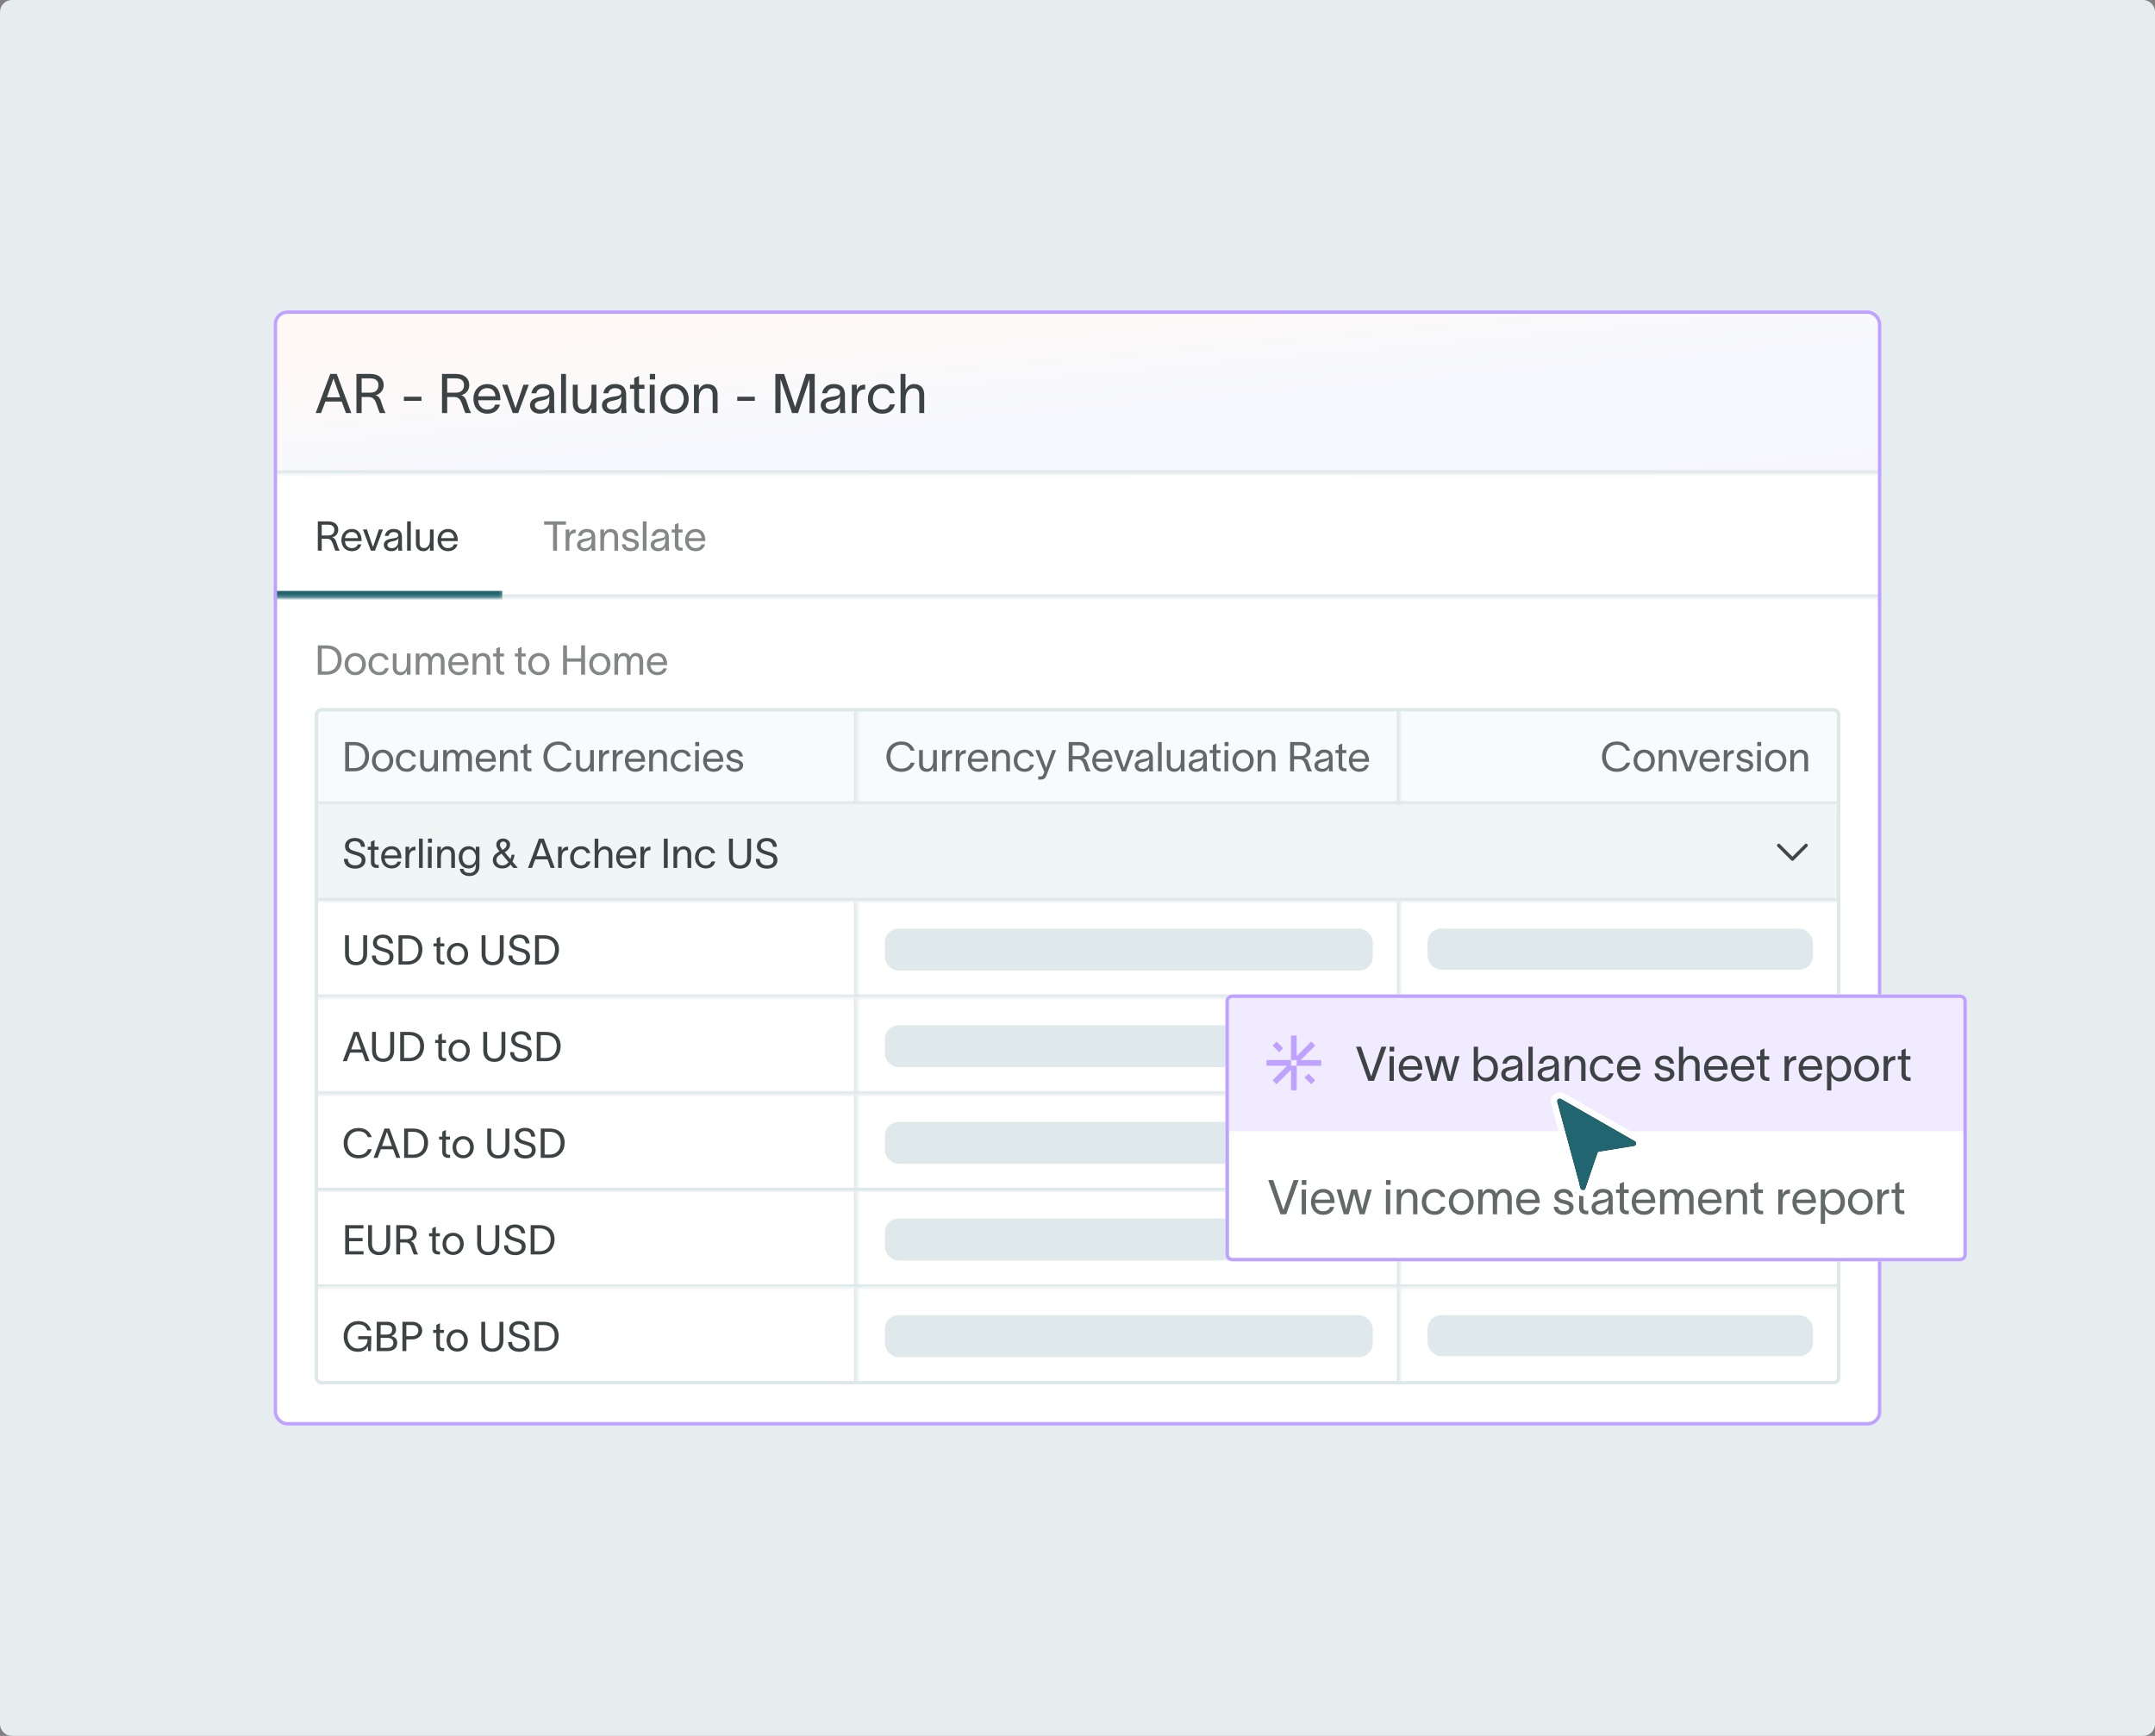 <svg width="720" height="580" viewBox="0 0 720 580" fill="none" xmlns="http://www.w3.org/2000/svg">
<rect x="0" y="0" width="720" height="580" fill="#808080" stroke="none"/>
<path d="M0 4C0 1.791 1.791 0 4 0H716C718.209 0 720 1.791 720 4V576C720 578.209 718.209 580 716 580H4C1.791 580 0 578.209 0 576V4Z" fill="#E5EDEF"/>
<g clip-path="url(#clip0_4890_14366)">
<rect x="91.43" y="103.715" width="537.143" height="372.571" rx="4.571" fill="white"/>
<mask id="path-4-inside-1_4890_14366" fill="white">
<path d="M91.43 103.715H628.573V158.286H91.43V103.715Z"/>
</mask>
<path d="M91.43 103.715H628.573V158.286H91.43V103.715Z" fill="#F8FBFC"/>
<path d="M91.43 103.715H628.573V158.286H91.43V103.715Z" fill="url(#paint0_linear_4890_14366)"/>
<path d="M91.43 103.715H628.573V158.286H91.43V103.715Z" fill="white" fill-opacity="0.5"/>
<path d="M628.573 158.286V157.143H91.43V158.286V159.429H628.573V158.286Z" fill="#DFE8E9" mask="url(#path-4-inside-1_4890_14366)"/>
<path d="M107.266 138H105.474L110.338 124.944H112.514L117.378 138H115.586L114.159 134.178H108.71L107.266 138ZM109.222 132.752H113.647L111.453 126.498H111.398L109.222 132.752ZM119.088 138V124.944H123.769C126.75 124.944 128.194 126.608 128.194 128.656C128.194 130.521 126.932 131.71 125.47 132.057C126.731 132.386 127.115 133.374 127.609 135.019C127.975 136.226 128.249 136.958 128.743 137.817V138H126.896C126.457 137.104 126.128 135.897 125.744 134.873C125.287 133.648 124.756 132.661 123.184 132.661H120.825V138H119.088ZM120.825 131.198H123.696C125.543 131.198 126.439 130.192 126.439 128.656C126.439 127.486 125.799 126.407 123.586 126.407H120.825V131.198ZM134.945 132.551H140.815V133.941H134.945V132.551ZM147.677 138V124.944H152.358C155.339 124.944 156.783 126.608 156.783 128.656C156.783 130.521 155.522 131.71 154.059 132.057C155.321 132.386 155.705 133.374 156.198 135.019C156.564 136.226 156.838 136.958 157.332 137.817V138H155.485C155.046 137.104 154.717 135.897 154.333 134.873C153.876 133.648 153.346 132.661 151.773 132.661H149.414V138H147.677ZM149.414 131.198H152.285C154.132 131.198 155.028 130.192 155.028 128.656C155.028 127.486 154.388 126.407 152.175 126.407H149.414V131.198ZM167.045 135.184C166.514 137.195 164.924 138.219 162.821 138.219C160.023 138.219 158.176 136.19 158.176 133.227C158.176 130.375 160.114 128.327 162.784 128.327C166.112 128.327 167.154 130.997 167.191 133.429V133.721H159.767C159.895 135.696 161.102 136.848 162.784 136.848C164.046 136.848 165.106 136.354 165.436 135.184H167.045ZM159.785 132.405H165.527C165.381 130.759 164.466 129.68 162.784 129.68C161.084 129.68 160.005 130.777 159.785 132.405ZM169.565 128.546C170.461 131.143 171.339 133.739 172.235 136.336H172.253L174.886 128.546H176.678C175.49 131.691 174.319 134.855 173.131 138H171.32C170.132 134.855 168.962 131.691 167.773 128.546H169.565ZM177.529 131.399C177.73 130.027 178.882 128.309 181.35 128.309C184.825 128.309 185.154 130.558 185.154 132.021V136.08C185.154 136.793 185.227 137.543 185.3 138H183.545C183.508 137.543 183.508 137.159 183.508 136.629V136.263H183.49C183.27 136.994 182.484 138.219 180.381 138.219C178.114 138.219 177.072 136.775 177.072 135.422C177.072 132.752 180.436 132.661 181.862 132.405C183.106 132.185 183.508 131.838 183.508 131.051C183.508 130.265 182.758 129.698 181.405 129.698C180.253 129.698 179.394 130.375 179.174 131.399H177.529ZM178.699 135.422C178.699 136.318 179.522 136.885 180.674 136.885C182.118 136.885 183.545 135.952 183.545 133.611L183.526 132.295C183.344 132.917 182.941 133.465 180.893 133.831C179.522 134.069 178.699 134.471 178.699 135.422ZM187.458 124.944H189.103V138H187.458V124.944ZM191.367 134.672V128.546H193.012V134.507C193.012 136.171 193.726 136.83 195.006 136.83C196.395 136.83 197.62 135.659 197.62 133.191V128.546H199.266V138H197.62V136.226C197.127 137.305 196.249 138.219 194.786 138.219C192.299 138.219 191.367 136.592 191.367 134.672ZM201.582 131.399C201.783 130.027 202.935 128.309 205.404 128.309C208.878 128.309 209.207 130.558 209.207 132.021V136.08C209.207 136.793 209.281 137.543 209.354 138H207.598C207.562 137.543 207.562 137.159 207.562 136.629V136.263H207.543C207.324 136.994 206.538 138.219 204.435 138.219C202.167 138.219 201.125 136.775 201.125 135.422C201.125 132.752 204.49 132.661 205.916 132.405C207.159 132.185 207.562 131.838 207.562 131.051C207.562 130.265 206.812 129.698 205.459 129.698C204.307 129.698 203.447 130.375 203.228 131.399H201.582ZM202.753 135.422C202.753 136.318 203.575 136.885 204.727 136.885C206.172 136.885 207.598 135.952 207.598 133.611L207.58 132.295C207.397 132.917 206.995 133.465 204.947 133.831C203.575 134.069 202.753 134.471 202.753 135.422ZM213.504 135.349C213.504 136.19 213.98 136.647 214.711 136.647H215.37V138H214.547C212.718 138 211.895 136.921 211.895 135.458V129.899H210.487V128.546H211.895V126.334L213.504 125.602V128.546H215.315V129.899H213.504V135.349ZM218.875 126.773H217.119V124.944H218.875V126.773ZM217.083 138V128.546H218.728V138H217.083ZM225.359 138.219C222.488 138.219 220.623 136.062 220.623 133.282C220.623 130.503 222.488 128.327 225.359 128.327C228.229 128.327 230.095 130.503 230.095 133.282C230.095 136.062 228.229 138.219 225.359 138.219ZM222.268 133.282C222.268 135.221 223.512 136.83 225.359 136.83C227.205 136.83 228.449 135.221 228.449 133.282C228.449 131.326 227.205 129.717 225.359 129.717C223.512 129.717 222.268 131.326 222.268 133.282ZM231.851 138V128.546H233.496V130.32C233.99 129.241 234.868 128.327 236.331 128.327C238.817 128.327 239.75 129.954 239.75 131.874V138H238.104V132.039C238.104 130.375 237.391 129.717 236.111 129.717C234.721 129.717 233.496 130.887 233.496 133.355V138H231.851ZM246.32 132.551H252.19V133.941H246.32V132.551ZM259.052 138V124.944L261.978 124.962L265.635 135.97H265.653L269.274 124.944H272.2V138H270.462V126.773H270.426L266.641 138H264.629L260.826 126.773H260.789V138H259.052ZM274.672 131.399C274.873 130.027 276.025 128.309 278.493 128.309C281.968 128.309 282.297 130.558 282.297 132.021V136.08C282.297 136.793 282.37 137.543 282.443 138H280.688C280.651 137.543 280.651 137.159 280.651 136.629V136.263H280.633C280.413 136.994 279.627 138.219 277.524 138.219C275.257 138.219 274.214 136.775 274.214 135.422C274.214 132.752 277.579 132.661 279.005 132.405C280.249 132.185 280.651 131.838 280.651 131.051C280.651 130.265 279.901 129.698 278.548 129.698C277.396 129.698 276.537 130.375 276.317 131.399H274.672ZM275.842 135.422C275.842 136.318 276.665 136.885 277.817 136.885C279.261 136.885 280.688 135.952 280.688 133.611L280.669 132.295C280.486 132.917 280.084 133.465 278.036 133.831C276.665 134.069 275.842 134.471 275.842 135.422ZM286.246 128.546V130.448C286.722 129.058 287.636 128.51 289.062 128.51V130.082C288.989 130.082 288.697 130.101 288.459 130.137C287.362 130.302 286.246 130.795 286.246 133.538V138H284.601V128.546H286.246ZM299.013 135.111C298.483 137.086 297.111 138.219 294.825 138.219C291.881 138.219 289.98 136.135 289.98 133.282C289.98 130.43 291.881 128.327 294.825 128.327C297.239 128.327 298.537 129.662 298.94 131.381H297.294C296.947 130.521 296.307 129.68 294.771 129.68C292.851 129.68 291.625 131.253 291.625 133.282C291.625 135.294 292.851 136.848 294.771 136.848C296.142 136.848 296.928 136.226 297.349 135.111H299.013ZM300.886 138V124.944H302.532V130.32C303.026 129.241 303.903 128.327 305.366 128.327C307.853 128.327 308.786 129.954 308.786 131.874V138H307.14V132.039C307.14 130.375 306.427 129.717 305.147 129.717C303.757 129.717 302.532 130.887 302.532 133.355V138H300.886Z" fill="#3D4344"/>
<mask id="path-7-inside-2_4890_14366" fill="white">
<path d="M91.43 158.287H628.573V199.716H91.43V158.287Z"/>
</mask>
<path d="M628.573 199.716V198.573H91.43V199.716V200.859H628.573V199.716Z" fill="#DFE8E9" mask="url(#path-7-inside-2_4890_14366)"/>
<mask id="path-9-inside-3_4890_14366" fill="white">
<path d="M91.43 158.287H167.858V199.716H91.43V158.287Z"/>
</mask>
<path d="M167.858 199.716V197.43H91.43V199.716V202.001H167.858V199.716Z" fill="#206570" mask="url(#path-9-inside-3_4890_14366)"/>
<path d="M106.187 184.002V174.21H109.698C111.933 174.21 113.017 175.458 113.017 176.994C113.017 178.393 112.07 179.284 110.973 179.545C111.919 179.792 112.207 180.532 112.578 181.767C112.852 182.672 113.058 183.22 113.428 183.865V184.002H112.043C111.714 183.33 111.467 182.425 111.179 181.657C110.836 180.738 110.438 179.997 109.259 179.997H107.49V184.002H106.187ZM107.49 178.9H109.643C111.028 178.9 111.7 178.146 111.7 176.994C111.7 176.116 111.22 175.307 109.561 175.307H107.49V178.9ZM120.712 181.89C120.315 183.399 119.122 184.167 117.544 184.167C115.446 184.167 114.061 182.644 114.061 180.423C114.061 178.283 115.515 176.747 117.517 176.747C120.013 176.747 120.795 178.749 120.822 180.573V180.793H115.254C115.35 182.274 116.255 183.138 117.517 183.138C118.463 183.138 119.259 182.768 119.506 181.89H120.712ZM115.268 179.805H119.574C119.464 178.571 118.779 177.762 117.517 177.762C116.242 177.762 115.432 178.585 115.268 179.805ZM122.603 176.912C123.275 178.859 123.933 180.807 124.605 182.754H124.619L126.594 176.912H127.938C127.046 179.271 126.168 181.643 125.277 184.002H123.919C123.028 181.643 122.15 179.271 121.259 176.912H122.603ZM128.575 179.051C128.726 178.023 129.59 176.733 131.442 176.733C134.047 176.733 134.294 178.42 134.294 179.517V182.562C134.294 183.097 134.349 183.659 134.404 184.002H133.087C133.06 183.659 133.06 183.371 133.06 182.973V182.699H133.046C132.882 183.248 132.292 184.167 130.715 184.167C129.014 184.167 128.233 183.083 128.233 182.068C128.233 180.066 130.756 179.997 131.826 179.805C132.758 179.641 133.06 179.38 133.06 178.791C133.06 178.201 132.498 177.776 131.483 177.776C130.619 177.776 129.974 178.283 129.81 179.051H128.575ZM129.453 182.068C129.453 182.74 130.07 183.165 130.934 183.165C132.018 183.165 133.087 182.466 133.087 180.711L133.074 179.723C132.937 180.189 132.635 180.601 131.099 180.875C130.07 181.053 129.453 181.355 129.453 182.068ZM136.022 174.21H137.257V184.002H136.022V174.21ZM138.954 181.506V176.912H140.188V181.383C140.188 182.631 140.723 183.124 141.683 183.124C142.725 183.124 143.644 182.247 143.644 180.395V176.912H144.879V184.002H143.644V182.672C143.274 183.481 142.616 184.167 141.519 184.167C139.653 184.167 138.954 182.946 138.954 181.506ZM152.842 181.89C152.444 183.399 151.251 184.167 149.674 184.167C147.576 184.167 146.191 182.644 146.191 180.423C146.191 178.283 147.644 176.747 149.647 176.747C152.143 176.747 152.924 178.749 152.952 180.573V180.793H147.384C147.48 182.274 148.385 183.138 149.647 183.138C150.593 183.138 151.388 182.768 151.635 181.89H152.842ZM147.397 179.805H151.704C151.594 178.571 150.908 177.762 149.647 177.762C148.371 177.762 147.562 178.585 147.397 179.805Z" fill="#3D4344"/>
<path d="M181.794 175.307V174.21H189.103V175.307H186.1V184.002H184.797V175.307H181.794ZM190.222 176.912V178.338C190.579 177.296 191.264 176.884 192.334 176.884V178.064C192.279 178.064 192.06 178.077 191.881 178.105C191.059 178.228 190.222 178.599 190.222 180.656V184.002H188.988V176.912H190.222ZM193.139 179.051C193.29 178.023 194.154 176.733 196.005 176.733C198.611 176.733 198.858 178.42 198.858 179.517V182.562C198.858 183.097 198.913 183.659 198.968 184.002H197.651C197.624 183.659 197.624 183.371 197.624 182.973V182.699H197.61C197.445 183.248 196.856 184.167 195.279 184.167C193.578 184.167 192.796 183.083 192.796 182.068C192.796 180.066 195.32 179.997 196.389 179.805C197.322 179.641 197.624 179.38 197.624 178.791C197.624 178.201 197.061 177.776 196.047 177.776C195.183 177.776 194.538 178.283 194.373 179.051H193.139ZM194.017 182.068C194.017 182.74 194.634 183.165 195.498 183.165C196.581 183.165 197.651 182.466 197.651 180.711L197.637 179.723C197.5 180.189 197.199 180.601 195.663 180.875C194.634 181.053 194.017 181.355 194.017 182.068ZM200.586 184.002V176.912H201.82V178.242C202.19 177.433 202.849 176.747 203.946 176.747C205.811 176.747 206.51 177.968 206.51 179.408V184.002H205.276V179.531C205.276 178.283 204.741 177.789 203.781 177.789C202.739 177.789 201.82 178.667 201.82 180.519V184.002H200.586ZM212.115 179.051C212.033 178.132 211.265 177.789 210.552 177.789C209.88 177.789 209.208 178.173 209.208 178.777C209.208 179.325 209.756 179.641 210.373 179.792L211.306 180.025C212.376 180.285 213.459 180.793 213.459 181.972C213.459 183.481 211.882 184.167 210.648 184.167C209.454 184.167 207.891 183.618 207.768 181.863H209.002C209.166 182.768 209.729 183.124 210.689 183.124C211.388 183.124 212.225 182.877 212.225 182.055C212.225 181.451 211.635 181.245 210.963 181.081L209.976 180.834C208.92 180.573 207.973 179.929 207.973 178.832C207.973 177.501 209.345 176.747 210.593 176.747C211.978 176.747 213.198 177.488 213.336 179.051H212.115ZM214.769 174.21H216.003V184.002H214.769V174.21ZM217.742 179.051C217.893 178.023 218.757 176.733 220.608 176.733C223.214 176.733 223.461 178.42 223.461 179.517V182.562C223.461 183.097 223.516 183.659 223.57 184.002H222.254C222.226 183.659 222.226 183.371 222.226 182.973V182.699H222.213C222.048 183.248 221.458 184.167 219.881 184.167C218.181 184.167 217.399 183.083 217.399 182.068C217.399 180.066 219.922 179.997 220.992 179.805C221.925 179.641 222.226 179.38 222.226 178.791C222.226 178.201 221.664 177.776 220.649 177.776C219.785 177.776 219.141 178.283 218.976 179.051H217.742ZM218.62 182.068C218.62 182.74 219.237 183.165 220.101 183.165C221.184 183.165 222.254 182.466 222.254 180.711L222.24 179.723C222.103 180.189 221.801 180.601 220.265 180.875C219.237 181.053 218.62 181.355 218.62 182.068ZM226.683 182.013C226.683 182.644 227.04 182.987 227.589 182.987H228.082V184.002H227.465C226.094 184.002 225.477 183.193 225.477 182.096V177.927H224.421V176.912H225.477V175.252L226.683 174.704V176.912H228.041V177.927H226.683V182.013ZM235.553 181.89C235.155 183.399 233.962 184.167 232.385 184.167C230.287 184.167 228.901 182.644 228.901 180.423C228.901 178.283 230.355 176.747 232.357 176.747C234.853 176.747 235.635 178.749 235.663 180.573V180.793H230.095C230.191 182.274 231.096 183.138 232.357 183.138C233.304 183.138 234.099 182.768 234.346 181.89H235.553ZM230.108 179.805H234.415C234.305 178.571 233.619 177.762 232.357 177.762C231.082 177.762 230.273 178.585 230.108 179.805Z" fill="#3D4344" fill-opacity="0.64"/>
<mask id="path-13-inside-4_4890_14366" fill="white">
<path d="M91.43 199.715H628.573V476.286H91.43V199.715Z"/>
</mask>
<path d="M628.573 476.286V475.143H91.43V476.286V477.429H628.573V476.286Z" fill="#DFE8E9" mask="url(#path-13-inside-4_4890_14366)"/>
<path d="M109.135 215.638C112.345 215.638 114.169 217.503 114.169 220.369C114.169 223.235 112.345 225.43 109.218 225.43H106.187V215.638H109.135ZM107.49 224.333H109.259C111.247 224.333 112.866 222.989 112.866 220.369C112.866 217.859 111.247 216.735 109.204 216.735H107.49V224.333ZM118.684 225.594C116.531 225.594 115.132 223.976 115.132 221.891C115.132 219.807 116.531 218.175 118.684 218.175C120.838 218.175 122.236 219.807 122.236 221.891C122.236 223.976 120.838 225.594 118.684 225.594ZM116.367 221.891C116.367 223.345 117.299 224.552 118.684 224.552C120.07 224.552 121.002 223.345 121.002 221.891C121.002 220.424 120.07 219.217 118.684 219.217C117.299 219.217 116.367 220.424 116.367 221.891ZM129.889 223.263C129.492 224.744 128.463 225.594 126.749 225.594C124.541 225.594 123.115 224.031 123.115 221.891C123.115 219.752 124.541 218.175 126.749 218.175C128.559 218.175 129.533 219.176 129.835 220.465H128.6C128.34 219.821 127.86 219.19 126.708 219.19C125.268 219.19 124.349 220.369 124.349 221.891C124.349 223.4 125.268 224.566 126.708 224.566C127.736 224.566 128.326 224.099 128.641 223.263H129.889ZM131.24 222.934V218.339H132.474V222.81C132.474 224.058 133.009 224.552 133.969 224.552C135.011 224.552 135.93 223.674 135.93 221.823V218.339H137.164V225.43H135.93V224.099C135.56 224.909 134.901 225.594 133.804 225.594C131.939 225.594 131.24 224.374 131.24 222.934ZM138.915 225.43V218.339H140.149V219.546C140.287 218.902 140.986 218.175 141.946 218.175C143.098 218.175 143.756 218.614 144.085 219.587C144.524 218.627 145.169 218.175 146.115 218.175C147.843 218.175 148.515 219.395 148.515 220.835V225.43H147.281V220.959C147.281 219.711 146.773 219.217 145.951 219.217C145.045 219.217 144.319 220.095 144.319 221.946V225.43H143.084V220.959C143.084 219.711 142.741 219.217 141.781 219.217C140.52 219.217 140.149 220.465 140.149 221.946V225.43H138.915ZM156.431 223.318C156.034 224.826 154.84 225.594 153.263 225.594C151.165 225.594 149.78 224.072 149.78 221.85C149.78 219.711 151.234 218.175 153.236 218.175C155.732 218.175 156.514 220.177 156.541 222.001V222.221H150.973C151.069 223.702 151.974 224.566 153.236 224.566C154.182 224.566 154.978 224.195 155.224 223.318H156.431ZM150.987 221.233H155.293C155.183 219.999 154.498 219.19 153.236 219.19C151.96 219.19 151.151 220.013 150.987 221.233ZM157.906 225.43V218.339H159.14V219.67C159.511 218.861 160.169 218.175 161.266 218.175C163.131 218.175 163.831 219.395 163.831 220.835V225.43H162.596V220.959C162.596 219.711 162.062 219.217 161.102 219.217C160.059 219.217 159.14 220.095 159.14 221.946V225.43H157.906ZM167.022 223.441C167.022 224.072 167.378 224.415 167.927 224.415H168.42V225.43H167.803C166.432 225.43 165.815 224.621 165.815 223.523V219.354H164.759V218.339H165.815V216.68L167.022 216.131V218.339H168.379V219.354H167.022V223.441ZM174.267 223.441C174.267 224.072 174.624 224.415 175.172 224.415H175.666V225.43H175.049C173.677 225.43 173.06 224.621 173.06 223.523V219.354H172.004V218.339H173.06V216.68L174.267 216.131V218.339H175.625V219.354H174.267V223.441ZM180.037 225.594C177.884 225.594 176.485 223.976 176.485 221.891C176.485 219.807 177.884 218.175 180.037 218.175C182.19 218.175 183.589 219.807 183.589 221.891C183.589 223.976 182.19 225.594 180.037 225.594ZM177.719 221.891C177.719 223.345 178.652 224.552 180.037 224.552C181.422 224.552 182.355 223.345 182.355 221.891C182.355 220.424 181.422 219.217 180.037 219.217C178.652 219.217 177.719 220.424 177.719 221.891ZM194.158 215.638H195.461V225.43H194.158V221.069H189.441V225.43H188.138V215.638H189.441V219.971H194.158V215.638ZM200.408 225.594C198.255 225.594 196.856 223.976 196.856 221.891C196.856 219.807 198.255 218.175 200.408 218.175C202.561 218.175 203.96 219.807 203.96 221.891C203.96 223.976 202.561 225.594 200.408 225.594ZM198.09 221.891C198.09 223.345 199.023 224.552 200.408 224.552C201.793 224.552 202.725 223.345 202.725 221.891C202.725 220.424 201.793 219.217 200.408 219.217C199.023 219.217 198.09 220.424 198.09 221.891ZM205.277 225.43V218.339H206.511V219.546C206.648 218.902 207.348 218.175 208.308 218.175C209.46 218.175 210.118 218.614 210.447 219.587C210.886 218.627 211.53 218.175 212.477 218.175C214.205 218.175 214.877 219.395 214.877 220.835V225.43H213.642V220.959C213.642 219.711 213.135 219.217 212.312 219.217C211.407 219.217 210.68 220.095 210.68 221.946V225.43H209.446V220.959C209.446 219.711 209.103 219.217 208.143 219.217C206.881 219.217 206.511 220.465 206.511 221.946V225.43H205.277ZM222.793 223.318C222.395 224.826 221.202 225.594 219.625 225.594C217.527 225.594 216.141 224.072 216.141 221.85C216.141 219.711 217.595 218.175 219.597 218.175C222.093 218.175 222.875 220.177 222.903 222.001V222.221H217.335C217.431 223.702 218.336 224.566 219.597 224.566C220.544 224.566 221.339 224.195 221.586 223.318H222.793ZM217.348 221.233H221.655C221.545 219.999 220.859 219.19 219.597 219.19C218.322 219.19 217.513 220.013 217.348 221.233Z" fill="#3D4344" fill-opacity="0.64"/>
<g clip-path="url(#clip1_4890_14366)">
<mask id="path-18-inside-5_4890_14366" fill="white">
<path d="M105.145 236.572H614.859V268.858H105.145V236.572Z"/>
</mask>
<path d="M105.145 236.572H614.859V268.858H105.145V236.572Z" fill="#F8FBFC"/>
<path d="M614.859 268.858V267.715H105.145V268.858V270.001H614.859V268.858Z" fill="#DFE8E9" mask="url(#path-18-inside-5_4890_14366)"/>
<mask id="path-20-inside-6_4890_14366" fill="white">
<path d="M105.145 236.572H286.478V268.858H105.145V236.572Z"/>
</mask>
<path d="M286.478 236.572H285.335V268.858H286.478H287.621V236.572H286.478Z" fill="#DFE8E9" mask="url(#path-20-inside-6_4890_14366)"/>
<path d="M118.28 247.923C121.489 247.923 123.313 249.788 123.313 252.654C123.313 255.521 121.489 257.715 118.362 257.715H115.331V247.923H118.28ZM116.634 256.618H118.403C120.392 256.618 122.01 255.274 122.01 252.654C122.01 250.145 120.392 249.02 118.348 249.02H116.634V256.618ZM127.829 257.879C125.676 257.879 124.277 256.261 124.277 254.177C124.277 252.092 125.676 250.46 127.829 250.46C129.982 250.46 131.381 252.092 131.381 254.177C131.381 256.261 129.982 257.879 127.829 257.879ZM125.511 254.177C125.511 255.63 126.444 256.837 127.829 256.837C129.214 256.837 130.147 255.63 130.147 254.177C130.147 252.709 129.214 251.502 127.829 251.502C126.444 251.502 125.511 252.709 125.511 254.177ZM139.034 255.548C138.636 257.029 137.608 257.879 135.893 257.879C133.685 257.879 132.259 256.316 132.259 254.177C132.259 252.037 133.685 250.46 135.893 250.46C137.704 250.46 138.677 251.461 138.979 252.75H137.745C137.484 252.106 137.004 251.475 135.852 251.475C134.412 251.475 133.493 252.654 133.493 254.177C133.493 255.685 134.412 256.851 135.852 256.851C136.881 256.851 137.471 256.385 137.786 255.548H139.034ZM140.384 255.219V250.625H141.619V255.095C141.619 256.343 142.153 256.837 143.113 256.837C144.156 256.837 145.075 255.959 145.075 254.108V250.625H146.309V257.715H145.075V256.385C144.704 257.194 144.046 257.879 142.949 257.879C141.084 257.879 140.384 256.659 140.384 255.219ZM148.06 257.715V250.625H149.294V251.831C149.431 251.187 150.13 250.46 151.09 250.46C152.242 250.46 152.901 250.899 153.23 251.873C153.669 250.913 154.313 250.46 155.26 250.46C156.988 250.46 157.66 251.681 157.66 253.121V257.715H156.425V253.244C156.425 251.996 155.918 251.502 155.095 251.502C154.19 251.502 153.463 252.38 153.463 254.231V257.715H152.229V253.244C152.229 251.996 151.886 251.502 150.926 251.502C149.664 251.502 149.294 252.75 149.294 254.231V257.715H148.06ZM165.576 255.603C165.178 257.111 163.985 257.879 162.408 257.879C160.309 257.879 158.924 256.357 158.924 254.135C158.924 251.996 160.378 250.46 162.38 250.46C164.876 250.46 165.658 252.462 165.685 254.286V254.506H160.117C160.213 255.987 161.119 256.851 162.38 256.851C163.327 256.851 164.122 256.481 164.369 255.603H165.576ZM160.131 253.518H164.437C164.328 252.284 163.642 251.475 162.38 251.475C161.105 251.475 160.296 252.298 160.131 253.518ZM167.051 257.715V250.625H168.285V251.955C168.655 251.146 169.314 250.46 170.411 250.46C172.276 250.46 172.975 251.681 172.975 253.121V257.715H171.741V253.244C171.741 251.996 171.206 251.502 170.246 251.502C169.204 251.502 168.285 252.38 168.285 254.231V257.715H167.051ZM176.166 255.726C176.166 256.357 176.523 256.7 177.071 256.7H177.565V257.715H176.948C175.576 257.715 174.959 256.906 174.959 255.809V251.639H173.903V250.625H174.959V248.965L176.166 248.417V250.625H177.524V251.639H176.166V255.726ZM190.968 254.821C190.584 256.426 189.048 257.893 186.552 257.893C183.329 257.893 181.56 255.575 181.56 252.819C181.56 250.062 183.329 247.745 186.552 247.745C189.007 247.745 190.351 249.061 190.954 250.803H189.652C189.117 249.569 188.212 248.842 186.552 248.842C184.111 248.842 182.863 250.693 182.863 252.819C182.863 254.945 184.097 256.796 186.552 256.796C188.225 256.796 189.268 255.959 189.665 254.821H190.968ZM192.482 255.219V250.625H193.717V255.095C193.717 256.343 194.252 256.837 195.212 256.837C196.254 256.837 197.173 255.959 197.173 254.108V250.625H198.407V257.715H197.173V256.385C196.802 257.194 196.144 257.879 195.047 257.879C193.182 257.879 192.482 256.659 192.482 255.219ZM201.392 250.625V252.051C201.749 251.009 202.434 250.597 203.504 250.597V251.777C203.449 251.777 203.23 251.79 203.052 251.818C202.229 251.941 201.392 252.311 201.392 254.369V257.715H200.158V250.625H201.392ZM205.972 250.625V252.051C206.329 251.009 207.015 250.597 208.084 250.597V251.777C208.03 251.777 207.81 251.79 207.632 251.818C206.809 251.941 205.972 252.311 205.972 254.369V257.715H204.738V250.625H205.972ZM215.424 255.603C215.026 257.111 213.833 257.879 212.256 257.879C210.158 257.879 208.773 256.357 208.773 254.135C208.773 251.996 210.226 250.46 212.229 250.46C214.725 250.46 215.506 252.462 215.534 254.286V254.506H209.966C210.062 255.987 210.967 256.851 212.229 256.851C213.175 256.851 213.97 256.481 214.217 255.603H215.424ZM209.979 253.518H214.286C214.176 252.284 213.49 251.475 212.229 251.475C210.953 251.475 210.144 252.298 209.979 253.518ZM216.899 257.715V250.625H218.133V251.955C218.503 251.146 219.162 250.46 220.259 250.46C222.124 250.46 222.823 251.681 222.823 253.121V257.715H221.589V253.244C221.589 251.996 221.054 251.502 220.094 251.502C219.052 251.502 218.133 252.38 218.133 254.231V257.715H216.899ZM230.855 255.548C230.458 257.029 229.429 257.879 227.715 257.879C225.507 257.879 224.081 256.316 224.081 254.177C224.081 252.037 225.507 250.46 227.715 250.46C229.525 250.46 230.499 251.461 230.801 252.75H229.566C229.306 252.106 228.826 251.475 227.674 251.475C226.234 251.475 225.315 252.654 225.315 254.177C225.315 255.685 226.234 256.851 227.674 256.851C228.702 256.851 229.292 256.385 229.607 255.548H230.855ZM233.605 249.294H232.288V247.923H233.605V249.294ZM232.261 257.715V250.625H233.495V257.715H232.261ZM241.567 255.603C241.169 257.111 239.976 257.879 238.399 257.879C236.301 257.879 234.915 256.357 234.915 254.135C234.915 251.996 236.369 250.46 238.371 250.46C240.867 250.46 241.649 252.462 241.677 254.286V254.506H236.109C236.205 255.987 237.11 256.851 238.371 256.851C239.318 256.851 240.113 256.481 240.36 255.603H241.567ZM236.122 253.518H240.429C240.319 252.284 239.633 251.475 238.371 251.475C237.096 251.475 236.287 252.298 236.122 253.518ZM246.95 252.764C246.868 251.845 246.1 251.502 245.387 251.502C244.715 251.502 244.043 251.886 244.043 252.49C244.043 253.038 244.591 253.354 245.209 253.505L246.141 253.738C247.211 253.998 248.294 254.506 248.294 255.685C248.294 257.194 246.717 257.879 245.483 257.879C244.29 257.879 242.726 257.331 242.603 255.575H243.837C244.002 256.481 244.564 256.837 245.524 256.837C246.223 256.837 247.06 256.59 247.06 255.767C247.06 255.164 246.47 254.958 245.798 254.794L244.811 254.547C243.755 254.286 242.809 253.642 242.809 252.545C242.809 251.214 244.18 250.46 245.428 250.46C246.813 250.46 248.034 251.201 248.171 252.764H246.95Z" fill="#3D4344" fill-opacity="0.8"/>
<mask id="path-23-inside-7_4890_14366" fill="white">
<path d="M286.477 236.572H467.81V268.858H286.477V236.572Z"/>
</mask>
<path d="M467.81 236.572H466.667V268.858H467.81H468.953V236.572H467.81Z" fill="#DFE8E9" mask="url(#path-23-inside-7_4890_14366)"/>
<path d="M305.574 254.821C305.19 256.426 303.654 257.893 301.158 257.893C297.935 257.893 296.166 255.575 296.166 252.819C296.166 250.062 297.935 247.745 301.158 247.745C303.613 247.745 304.957 249.061 305.56 250.803H304.257C303.722 249.569 302.817 248.842 301.158 248.842C298.717 248.842 297.469 250.693 297.469 252.819C297.469 254.945 298.703 256.796 301.158 256.796C302.831 256.796 303.873 255.959 304.271 254.821H305.574ZM307.088 255.219V250.625H308.322V255.095C308.322 256.343 308.857 256.837 309.817 256.837C310.859 256.837 311.778 255.959 311.778 254.108V250.625H313.012V257.715H311.778V256.385C311.408 257.194 310.75 257.879 309.652 257.879C307.787 257.879 307.088 256.659 307.088 255.219ZM315.998 250.625V252.051C316.354 251.009 317.04 250.597 318.11 250.597V251.777C318.055 251.777 317.835 251.79 317.657 251.818C316.834 251.941 315.998 252.311 315.998 254.369V257.715H314.763V250.625H315.998ZM320.578 250.625V252.051C320.935 251.009 321.62 250.597 322.69 250.597V251.777C322.635 251.777 322.416 251.79 322.237 251.818C321.415 251.941 320.578 252.311 320.578 254.369V257.715H319.344V250.625H320.578ZM330.029 255.603C329.632 257.111 328.439 257.879 326.861 257.879C324.763 257.879 323.378 256.357 323.378 254.135C323.378 251.996 324.832 250.46 326.834 250.46C329.33 250.46 330.112 252.462 330.139 254.286V254.506H324.571C324.667 255.987 325.572 256.851 326.834 256.851C327.78 256.851 328.576 256.481 328.823 255.603H330.029ZM324.585 253.518H328.891C328.781 252.284 328.096 251.475 326.834 251.475C325.559 251.475 324.749 252.298 324.585 253.518ZM331.504 257.715V250.625H332.739V251.955C333.109 251.146 333.767 250.46 334.864 250.46C336.73 250.46 337.429 251.681 337.429 253.121V257.715H336.195V253.244C336.195 251.996 335.66 251.502 334.7 251.502C333.658 251.502 332.739 252.38 332.739 254.231V257.715H331.504ZM345.461 255.548C345.063 257.029 344.035 257.879 342.32 257.879C340.112 257.879 338.686 256.316 338.686 254.177C338.686 252.037 340.112 250.46 342.32 250.46C344.131 250.46 345.104 251.461 345.406 252.75H344.172C343.911 252.106 343.431 251.475 342.279 251.475C340.839 251.475 339.92 252.654 339.92 254.177C339.92 255.685 340.839 256.851 342.279 256.851C343.308 256.851 343.897 256.385 344.213 255.548H345.461ZM347.254 250.625L349.503 256.494H349.517L351.533 250.625H352.849L349.64 259.086C349.325 259.937 348.804 260.458 347.844 260.458H346.884V259.415H347.665C348.351 259.415 348.461 259.031 348.666 258.524L348.913 257.907C347.926 255.479 346.925 253.052 345.937 250.625H347.254ZM357.062 257.715V247.923H360.573C362.808 247.923 363.892 249.171 363.892 250.707C363.892 252.106 362.945 252.997 361.848 253.258C362.794 253.505 363.082 254.245 363.453 255.479C363.727 256.385 363.933 256.933 364.303 257.578V257.715H362.918C362.589 257.043 362.342 256.138 362.054 255.37C361.711 254.451 361.313 253.71 360.134 253.71H358.365V257.715H357.062ZM358.365 252.613H360.518C361.903 252.613 362.575 251.859 362.575 250.707C362.575 249.829 362.095 249.02 360.436 249.02H358.365V252.613ZM371.587 255.603C371.19 257.111 369.997 257.879 368.419 257.879C366.321 257.879 364.936 256.357 364.936 254.135C364.936 251.996 366.39 250.46 368.392 250.46C370.888 250.46 371.67 252.462 371.697 254.286V254.506H366.129C366.225 255.987 367.13 256.851 368.392 256.851C369.338 256.851 370.134 256.481 370.381 255.603H371.587ZM366.143 253.518H370.449C370.339 252.284 369.654 251.475 368.392 251.475C367.117 251.475 366.307 252.298 366.143 253.518ZM373.478 250.625C374.15 252.572 374.808 254.519 375.48 256.467H375.494L377.469 250.625H378.813C377.921 252.983 377.043 255.356 376.152 257.715H374.794C373.903 255.356 373.025 252.983 372.134 250.625H373.478ZM379.45 252.764C379.601 251.735 380.465 250.446 382.317 250.446C384.922 250.446 385.169 252.133 385.169 253.23V256.275C385.169 256.81 385.224 257.372 385.279 257.715H383.962C383.935 257.372 383.935 257.084 383.935 256.686V256.412H383.921C383.757 256.961 383.167 257.879 381.59 257.879C379.889 257.879 379.108 256.796 379.108 255.781C379.108 253.779 381.631 253.71 382.701 253.518C383.633 253.354 383.935 253.093 383.935 252.503C383.935 251.914 383.373 251.489 382.358 251.489C381.494 251.489 380.849 251.996 380.685 252.764H379.45ZM380.328 255.781C380.328 256.453 380.945 256.878 381.809 256.878C382.893 256.878 383.962 256.179 383.962 254.423L383.949 253.436C383.812 253.902 383.51 254.314 381.974 254.588C380.945 254.766 380.328 255.068 380.328 255.781ZM386.897 247.923H388.132V257.715H386.897V247.923ZM389.829 255.219V250.625H391.063V255.095C391.063 256.343 391.598 256.837 392.558 256.837C393.6 256.837 394.519 255.959 394.519 254.108V250.625H395.754V257.715H394.519V256.385C394.149 257.194 393.491 257.879 392.394 257.879C390.528 257.879 389.829 256.659 389.829 255.219ZM397.491 252.764C397.642 251.735 398.506 250.446 400.357 250.446C402.963 250.446 403.21 252.133 403.21 253.23V256.275C403.21 256.81 403.264 257.372 403.319 257.715H402.003C401.975 257.372 401.975 257.084 401.975 256.686V256.412H401.962C401.797 256.961 401.207 257.879 399.63 257.879C397.93 257.879 397.148 256.796 397.148 255.781C397.148 253.779 399.671 253.71 400.741 253.518C401.674 253.354 401.975 253.093 401.975 252.503C401.975 251.914 401.413 251.489 400.398 251.489C399.534 251.489 398.89 251.996 398.725 252.764H397.491ZM398.368 255.781C398.368 256.453 398.986 256.878 399.85 256.878C400.933 256.878 402.003 256.179 402.003 254.423L401.989 253.436C401.852 253.902 401.55 254.314 400.014 254.588C398.986 254.766 398.368 255.068 398.368 255.781ZM406.432 255.726C406.432 256.357 406.789 256.7 407.337 256.7H407.831V257.715H407.214C405.843 257.715 405.225 256.906 405.225 255.809V251.639H404.169V250.625H405.225V248.965L406.432 248.417V250.625H407.79V251.639H406.432V255.726ZM410.46 249.294H409.143V247.923H410.46V249.294ZM409.116 257.715V250.625H410.35V257.715H409.116ZM415.323 257.879C413.17 257.879 411.771 256.261 411.771 254.177C411.771 252.092 413.17 250.46 415.323 250.46C417.476 250.46 418.875 252.092 418.875 254.177C418.875 256.261 417.476 257.879 415.323 257.879ZM413.005 254.177C413.005 255.63 413.938 256.837 415.323 256.837C416.708 256.837 417.641 255.63 417.641 254.177C417.641 252.709 416.708 251.502 415.323 251.502C413.938 251.502 413.005 252.709 413.005 254.177ZM420.192 257.715V250.625H421.426V251.955C421.796 251.146 422.455 250.46 423.552 250.46C425.417 250.46 426.116 251.681 426.116 253.121V257.715H424.882V253.244C424.882 251.996 424.347 251.502 423.387 251.502C422.345 251.502 421.426 252.38 421.426 254.231V257.715H420.192ZM431.044 257.715V247.923H434.555C436.79 247.923 437.874 249.171 437.874 250.707C437.874 252.106 436.927 252.997 435.83 253.258C436.777 253.505 437.065 254.245 437.435 255.479C437.709 256.385 437.915 256.933 438.285 257.578V257.715H436.9C436.571 257.043 436.324 256.138 436.036 255.37C435.693 254.451 435.295 253.71 434.116 253.71H432.347V257.715H431.044ZM432.347 252.613H434.5C435.885 252.613 436.557 251.859 436.557 250.707C436.557 249.829 436.077 249.02 434.418 249.02H432.347V252.613ZM439.504 252.764C439.655 251.735 440.519 250.446 442.37 250.446C444.976 250.446 445.223 252.133 445.223 253.23V256.275C445.223 256.81 445.278 257.372 445.333 257.715H444.016C443.989 257.372 443.989 257.084 443.989 256.686V256.412H443.975C443.81 256.961 443.221 257.879 441.643 257.879C439.943 257.879 439.161 256.796 439.161 255.781C439.161 253.779 441.685 253.71 442.754 253.518C443.687 253.354 443.989 253.093 443.989 252.503C443.989 251.914 443.426 251.489 442.411 251.489C441.547 251.489 440.903 251.996 440.738 252.764H439.504ZM440.382 255.781C440.382 256.453 440.999 256.878 441.863 256.878C442.946 256.878 444.016 256.179 444.016 254.423L444.002 253.436C443.865 253.902 443.563 254.314 442.027 254.588C440.999 254.766 440.382 255.068 440.382 255.781ZM448.446 255.726C448.446 256.357 448.802 256.7 449.351 256.7H449.845V257.715H449.227C447.856 257.715 447.239 256.906 447.239 255.809V251.639H446.183V250.625H447.239V248.965L448.446 248.417V250.625H449.803V251.639H448.446V255.726ZM457.315 255.603C456.917 257.111 455.724 257.879 454.147 257.879C452.049 257.879 450.664 256.357 450.664 254.135C450.664 251.996 452.117 250.46 454.12 250.46C456.616 250.46 457.397 252.462 457.425 254.286V254.506H451.857C451.953 255.987 452.858 256.851 454.12 256.851C455.066 256.851 455.861 256.481 456.108 255.603H457.315ZM451.871 253.518H456.177C456.067 252.284 455.381 251.475 454.12 251.475C452.844 251.475 452.035 252.298 451.871 253.518Z" fill="#3D4344" fill-opacity="0.8"/>
<mask id="path-26-inside-8_4890_14366" fill="white">
<path d="M467.812 236.572H614.86V268.858H467.812V236.572Z"/>
</mask>
<path d="M614.86 236.572H613.717V268.858H614.86H616.003V236.572H614.86Z" fill="#DFE8E9" mask="url(#path-26-inside-8_4890_14366)"/>
<path d="M544.648 254.821C544.264 256.426 542.728 257.893 540.232 257.893C537.009 257.893 535.24 255.575 535.24 252.819C535.24 250.062 537.009 247.745 540.232 247.745C542.687 247.745 544.031 249.061 544.634 250.803H543.331C542.796 249.569 541.891 248.842 540.232 248.842C537.791 248.842 536.543 250.693 536.543 252.819C536.543 254.945 537.777 256.796 540.232 256.796C541.905 256.796 542.947 255.959 543.345 254.821H544.648ZM549.33 257.879C547.177 257.879 545.778 256.261 545.778 254.177C545.778 252.092 547.177 250.46 549.33 250.46C551.483 250.46 552.882 252.092 552.882 254.177C552.882 256.261 551.483 257.879 549.33 257.879ZM547.012 254.177C547.012 255.63 547.945 256.837 549.33 256.837C550.715 256.837 551.648 255.63 551.648 254.177C551.648 252.709 550.715 251.502 549.33 251.502C547.945 251.502 547.012 252.709 547.012 254.177ZM554.199 257.715V250.625H555.433V251.955C555.804 251.146 556.462 250.46 557.559 250.46C559.424 250.46 560.124 251.681 560.124 253.121V257.715H558.889V253.244C558.889 251.996 558.355 251.502 557.395 251.502C556.352 251.502 555.433 252.38 555.433 254.231V257.715H554.199ZM562.088 250.625C562.76 252.572 563.418 254.519 564.09 256.467H564.104L566.078 250.625H567.422C566.531 252.983 565.653 255.356 564.762 257.715H563.404C562.513 255.356 561.635 252.983 560.744 250.625H562.088ZM574.461 255.603C574.063 257.111 572.87 257.879 571.293 257.879C569.195 257.879 567.809 256.357 567.809 254.135C567.809 251.996 569.263 250.46 571.265 250.46C573.761 250.46 574.543 252.462 574.571 254.286V254.506H569.003C569.099 255.987 570.004 256.851 571.265 256.851C572.212 256.851 573.007 256.481 573.254 255.603H574.461ZM569.016 253.518H573.323C573.213 252.284 572.527 251.475 571.265 251.475C569.99 251.475 569.181 252.298 569.016 253.518ZM577.17 250.625V252.051C577.527 251.009 578.212 250.597 579.282 250.597V251.777C579.227 251.777 579.008 251.79 578.829 251.818C578.007 251.941 577.17 252.311 577.17 254.369V257.715H575.936V250.625H577.17ZM584.425 252.764C584.342 251.845 583.574 251.502 582.861 251.502C582.189 251.502 581.517 251.886 581.517 252.49C581.517 253.038 582.066 253.354 582.683 253.505L583.616 253.738C584.685 253.998 585.769 254.506 585.769 255.685C585.769 257.194 584.192 257.879 582.957 257.879C581.764 257.879 580.201 257.331 580.077 255.575H581.312C581.476 256.481 582.038 256.837 582.998 256.837C583.698 256.837 584.534 256.59 584.534 255.767C584.534 255.164 583.945 254.958 583.273 254.794L582.285 254.547C581.229 254.286 580.283 253.642 580.283 252.545C580.283 251.214 581.654 250.46 582.902 250.46C584.288 250.46 585.508 251.201 585.645 252.764H584.425ZM588.423 249.294H587.106V247.923H588.423V249.294ZM587.079 257.715V250.625H588.313V257.715H587.079ZM593.285 257.879C591.132 257.879 589.733 256.261 589.733 254.177C589.733 252.092 591.132 250.46 593.285 250.46C595.439 250.46 596.837 252.092 596.837 254.177C596.837 256.261 595.439 257.879 593.285 257.879ZM590.968 254.177C590.968 255.63 591.9 256.837 593.285 256.837C594.671 256.837 595.603 255.63 595.603 254.177C595.603 252.709 594.671 251.502 593.285 251.502C591.9 251.502 590.968 252.709 590.968 254.177ZM598.154 257.715V250.625H599.389V251.955C599.759 251.146 600.417 250.46 601.514 250.46C603.38 250.46 604.079 251.681 604.079 253.121V257.715H602.845V253.244C602.845 251.996 602.31 251.502 601.35 251.502C600.308 251.502 599.389 252.38 599.389 254.231V257.715H598.154Z" fill="#3D4344" fill-opacity="0.8"/>
<mask id="path-29-inside-9_4890_14366" fill="white">
<path d="M105.145 268.857H614.859V301.143H105.145V268.857Z"/>
</mask>
<path d="M105.145 268.857H614.859V301.143H105.145V268.857Z" fill="#F0F5F6"/>
<path d="M614.859 301.143V300H105.145V301.143V302.286H614.859V301.143Z" fill="#DFE8E9" mask="url(#path-29-inside-9_4890_14366)"/>
<mask id="path-31-inside-10_4890_14366" fill="white">
<path d="M105.145 268.857H614.859V301.143H105.145V268.857Z"/>
</mask>
<path d="M614.859 268.857H613.716V301.143H614.859H616.002V268.857H614.859Z" fill="#DFE8E9" mask="url(#path-31-inside-10_4890_14366)"/>
<path d="M116.195 286.969C116.25 288.437 117.251 289.136 118.678 289.136C119.83 289.136 120.817 288.601 120.817 287.408C120.817 286.201 119.802 285.995 118.568 285.625C116.95 285.145 115.304 284.665 115.263 282.814C115.222 280.921 116.785 279.975 118.554 279.975C120.515 279.975 121.804 280.962 121.955 282.923H120.639C120.46 281.689 119.843 281.072 118.554 281.072C117.471 281.072 116.566 281.525 116.566 282.718C116.566 283.719 117.526 284.103 118.815 284.473C120.447 284.939 122.12 285.296 122.12 287.367C122.12 289.369 120.433 290.233 118.678 290.233C116.538 290.233 114.92 289.205 114.892 286.969H116.195ZM125.126 288.011C125.126 288.642 125.482 288.985 126.031 288.985H126.525V290H125.908C124.536 290 123.919 289.191 123.919 288.094V283.925H122.863V282.91H123.919V281.25L125.126 280.702V282.91H126.484V283.925H125.126V288.011ZM133.995 287.888C133.598 289.397 132.405 290.165 130.827 290.165C128.729 290.165 127.344 288.642 127.344 286.421C127.344 284.281 128.798 282.745 130.8 282.745C133.296 282.745 134.078 284.747 134.105 286.571V286.791H128.537C128.633 288.272 129.538 289.136 130.8 289.136C131.746 289.136 132.542 288.766 132.789 287.888H133.995ZM128.551 285.803H132.857C132.747 284.569 132.062 283.76 130.8 283.76C129.525 283.76 128.715 284.583 128.551 285.803ZM136.705 282.91V284.336C137.061 283.294 137.747 282.882 138.817 282.882V284.062C138.762 284.062 138.542 284.075 138.364 284.103C137.541 284.226 136.705 284.597 136.705 286.654V290H135.47V282.91H136.705ZM139.997 280.208H141.231V290H139.997V280.208ZM144.328 281.579H143.011V280.208H144.328V281.579ZM142.984 290V282.91H144.218V290H142.984ZM146.077 290V282.91H147.312V284.24C147.682 283.431 148.34 282.745 149.437 282.745C151.303 282.745 152.002 283.966 152.002 285.406V290H150.768V285.529C150.768 284.281 150.233 283.787 149.273 283.787C148.231 283.787 147.312 284.665 147.312 286.517V290H146.077ZM158.951 282.91H160.185V289.451C160.185 291.55 158.649 292.715 156.893 292.715C155.138 292.715 153.767 291.838 153.616 290.302H154.85C154.987 291.317 155.769 291.673 156.893 291.673C158.018 291.673 158.951 291.056 158.951 289.451V288.601H158.937C158.635 289.479 157.936 290.165 156.551 290.165C154.521 290.165 153.259 288.56 153.259 286.434C153.259 284.322 154.521 282.745 156.551 282.745C157.936 282.745 158.676 283.527 158.937 284.226H158.951V282.91ZM154.493 286.434C154.493 287.833 155.193 289.109 156.743 289.109C158.484 289.109 158.992 287.559 158.992 286.434C158.992 285.323 158.265 283.787 156.743 283.787C155.234 283.787 154.493 285.049 154.493 286.434ZM170.597 288.875C170.035 289.534 169.308 290.165 167.786 290.165C165.166 290.165 164.645 288.203 164.645 287.408C164.645 285.886 165.742 285.077 166.88 284.473C166.263 283.623 165.824 283.17 165.824 282.183C165.824 281.127 166.634 280.167 168.06 280.167C169.28 280.167 170.432 280.88 170.432 282.21C170.432 283.39 169.582 284.213 168.636 284.761L170.542 287.038C170.72 286.585 170.844 286.105 170.912 285.584H171.927C171.804 286.462 171.488 287.326 171.228 287.874L173.011 290H171.53L170.597 288.875ZM165.852 287.394C165.852 288.382 166.784 289.163 167.731 289.163C169.075 289.163 169.486 288.519 169.911 288.053L167.566 285.227C166.675 285.762 165.852 286.242 165.852 287.394ZM167.031 282.279C167.031 282.869 167.525 283.445 167.923 283.979C168.499 283.609 169.267 283.129 169.267 282.279C169.267 281.717 168.842 281.168 168.142 281.168C167.594 281.168 167.031 281.525 167.031 282.279ZM177.755 290H176.411L180.059 280.208H181.691L185.339 290H183.995L182.925 287.134H178.838L177.755 290ZM179.222 286.064H182.541L180.895 281.374H180.854L179.222 286.064ZM187.691 282.91V284.336C188.048 283.294 188.734 282.882 189.803 282.882V284.062C189.748 284.062 189.529 284.075 189.351 284.103C188.528 284.226 187.691 284.597 187.691 286.654V290H186.457V282.91H187.691ZM197.266 287.833C196.868 289.314 195.84 290.165 194.126 290.165C191.918 290.165 190.491 288.601 190.491 286.462C190.491 284.322 191.918 282.745 194.126 282.745C195.936 282.745 196.91 283.746 197.211 285.035H195.977C195.716 284.391 195.236 283.76 194.084 283.76C192.644 283.76 191.726 284.939 191.726 286.462C191.726 287.97 192.644 289.136 194.084 289.136C195.113 289.136 195.703 288.67 196.018 287.833H197.266ZM198.671 290V280.208H199.906V284.24C200.276 283.431 200.934 282.745 202.031 282.745C203.896 282.745 204.596 283.966 204.596 285.406V290H203.362V285.529C203.362 284.281 202.827 283.787 201.867 283.787C200.824 283.787 199.906 284.665 199.906 286.517V290H198.671ZM212.504 287.888C212.107 289.397 210.913 290.165 209.336 290.165C207.238 290.165 205.853 288.642 205.853 286.421C205.853 284.281 207.307 282.745 209.309 282.745C211.805 282.745 212.587 284.747 212.614 286.571V286.791H207.046C207.142 288.272 208.047 289.136 209.309 289.136C210.255 289.136 211.051 288.766 211.297 287.888H212.504ZM207.06 285.803H211.366C211.256 284.569 210.571 283.76 209.309 283.76C208.033 283.76 207.224 284.583 207.06 285.803ZM215.214 282.91V284.336C215.57 283.294 216.256 282.882 217.326 282.882V284.062C217.271 284.062 217.051 284.075 216.873 284.103C216.05 284.226 215.214 284.597 215.214 286.654V290H213.979V282.91H215.214ZM221.791 280.208H223.094V290H221.791V280.208ZM225.015 290V282.91H226.249V284.24C226.62 283.431 227.278 282.745 228.375 282.745C230.24 282.745 230.94 283.966 230.94 285.406V290H229.705V285.529C229.705 284.281 229.17 283.787 228.21 283.787C227.168 283.787 226.249 284.665 226.249 286.517V290H225.015ZM238.972 287.833C238.574 289.314 237.545 290.165 235.831 290.165C233.623 290.165 232.197 288.601 232.197 286.462C232.197 284.322 233.623 282.745 235.831 282.745C237.641 282.745 238.615 283.746 238.917 285.035H237.682C237.422 284.391 236.942 283.76 235.79 283.76C234.35 283.76 233.431 284.939 233.431 286.462C233.431 287.97 234.35 289.136 235.79 289.136C236.818 289.136 237.408 288.67 237.724 287.833H238.972ZM250.932 286.517C250.932 288.574 249.766 290.233 247.242 290.233C244.719 290.233 243.553 288.574 243.553 286.517V280.208H244.856V286.517C244.856 287.929 245.597 289.136 247.242 289.136C248.888 289.136 249.629 287.929 249.629 286.517V280.208H250.932V286.517ZM253.82 286.969C253.875 288.437 254.876 289.136 256.303 289.136C257.455 289.136 258.442 288.601 258.442 287.408C258.442 286.201 257.427 285.995 256.193 285.625C254.575 285.145 252.929 284.665 252.888 282.814C252.847 280.921 254.41 279.975 256.179 279.975C258.14 279.975 259.429 280.962 259.58 282.923H258.264C258.085 281.689 257.468 281.072 256.179 281.072C255.096 281.072 254.191 281.525 254.191 282.718C254.191 283.719 255.151 284.103 256.44 284.473C258.072 284.939 259.745 285.296 259.745 287.367C259.745 289.369 258.058 290.233 256.303 290.233C254.163 290.233 252.545 289.205 252.517 286.969H253.82Z" fill="#3D4344"/>
<path d="M599.264 287.447C599.04 287.671 598.678 287.671 598.456 287.447L593.882 282.876C593.658 282.652 593.658 282.29 593.882 282.068C594.106 281.847 594.468 281.844 594.689 282.068L598.856 286.235L603.026 282.066C603.25 281.842 603.612 281.842 603.833 282.066C604.054 282.29 604.057 282.652 603.833 282.873L599.264 287.447Z" fill="#1D2020" fill-opacity="0.82"/>
<mask id="path-35-inside-11_4890_14366" fill="white">
<path d="M105.145 301.145H614.859V333.43H105.145V301.145Z"/>
</mask>
<path d="M614.859 333.43V332.287H105.145V333.43V334.573H614.859V333.43Z" fill="#DFE8E9" mask="url(#path-35-inside-11_4890_14366)"/>
<mask id="path-37-inside-12_4890_14366" fill="white">
<path d="M105.145 301.145H286.478V333.43H105.145V301.145Z"/>
</mask>
<path d="M286.478 301.145H285.335V333.43H286.478H287.621V301.145H286.478Z" fill="#DFE8E9" mask="url(#path-37-inside-12_4890_14366)"/>
<path d="M122.655 318.804C122.655 320.861 121.489 322.52 118.966 322.52C116.442 322.52 115.276 320.861 115.276 318.804V312.495H116.579V318.804C116.579 320.216 117.32 321.423 118.966 321.423C120.611 321.423 121.352 320.216 121.352 318.804V312.495H122.655V318.804ZM125.544 319.256C125.598 320.724 126.6 321.423 128.026 321.423C129.178 321.423 130.165 320.888 130.165 319.695C130.165 318.488 129.15 318.283 127.916 317.912C126.298 317.432 124.652 316.952 124.611 315.101C124.57 313.208 126.133 312.262 127.902 312.262C129.864 312.262 131.153 313.249 131.304 315.211H129.987C129.809 313.976 129.192 313.359 127.902 313.359C126.819 313.359 125.914 313.812 125.914 315.005C125.914 316.006 126.874 316.39 128.163 316.76C129.795 317.227 131.468 317.583 131.468 319.654C131.468 321.656 129.781 322.52 128.026 322.52C125.886 322.52 124.268 321.492 124.241 319.256H125.544ZM136.092 312.495C139.302 312.495 141.126 314.36 141.126 317.227C141.126 320.093 139.302 322.287 136.175 322.287H133.144V312.495H136.092ZM134.447 321.19H136.216C138.204 321.19 139.823 319.846 139.823 317.227C139.823 314.717 138.204 313.592 136.161 313.592H134.447V321.19ZM147.09 320.299C147.09 320.929 147.447 321.272 147.995 321.272H148.489V322.287H147.872C146.5 322.287 145.883 321.478 145.883 320.381V316.212H144.827V315.197H145.883V313.537L147.09 312.989V315.197H148.448V316.212H147.09V320.299ZM152.86 322.452C150.707 322.452 149.308 320.833 149.308 318.749C149.308 316.664 150.707 315.032 152.86 315.032C155.013 315.032 156.412 316.664 156.412 318.749C156.412 320.833 155.013 322.452 152.86 322.452ZM150.543 318.749C150.543 320.203 151.475 321.409 152.86 321.409C154.245 321.409 155.178 320.203 155.178 318.749C155.178 317.281 154.245 316.075 152.86 316.075C151.475 316.075 150.543 317.281 150.543 318.749ZM168.284 318.804C168.284 320.861 167.119 322.52 164.595 322.52C162.072 322.52 160.906 320.861 160.906 318.804V312.495H162.209V318.804C162.209 320.216 162.949 321.423 164.595 321.423C166.241 321.423 166.981 320.216 166.981 318.804V312.495H168.284V318.804ZM171.173 319.256C171.228 320.724 172.229 321.423 173.655 321.423C174.807 321.423 175.795 320.888 175.795 319.695C175.795 318.488 174.78 318.283 173.546 317.912C171.927 317.432 170.282 316.952 170.24 315.101C170.199 313.208 171.763 312.262 173.532 312.262C175.493 312.262 176.782 313.249 176.933 315.211H175.616C175.438 313.976 174.821 313.359 173.532 313.359C172.448 313.359 171.543 313.812 171.543 315.005C171.543 316.006 172.503 316.39 173.792 316.76C175.424 317.227 177.098 317.583 177.098 319.654C177.098 321.656 175.411 322.52 173.655 322.52C171.516 322.52 169.898 321.492 169.87 319.256H171.173ZM181.722 312.495C184.931 312.495 186.755 314.36 186.755 317.227C186.755 320.093 184.931 322.287 181.804 322.287H178.773V312.495H181.722ZM180.076 321.19H181.845C183.834 321.19 185.452 319.846 185.452 317.227C185.452 314.717 183.834 313.592 181.79 313.592H180.076V321.19Z" fill="#3D4344"/>
<mask id="path-40-inside-13_4890_14366" fill="white">
<path d="M286.477 301.145H467.81V333.43H286.477V301.145Z"/>
</mask>
<path d="M467.81 301.145H466.667V333.43H467.81H468.953V301.145H467.81Z" fill="#DFE8E9" mask="url(#path-40-inside-13_4890_14366)"/>
<rect x="295.621" y="310.287" width="163.048" height="14" rx="4.571" fill="#DFE9EB"/>
<mask id="path-43-inside-14_4890_14366" fill="white">
<path d="M467.812 301.145H614.86V333.145H467.812V301.145Z"/>
</mask>
<path d="M614.86 301.145H613.717V333.145H614.86H616.003V301.145H614.86Z" fill="#DFE8E9" mask="url(#path-43-inside-14_4890_14366)"/>
<rect x="476.957" y="310.287" width="128.762" height="13.714" rx="4.571" fill="#DFE9EB"/>
<mask id="path-46-inside-15_4890_14366" fill="white">
<path d="M105.145 333.43H614.859V365.715H105.145V333.43Z"/>
</mask>
<path d="M614.859 365.715V364.573H105.145V365.715V366.858H614.859V365.715Z" fill="#DFE8E9" mask="url(#path-46-inside-15_4890_14366)"/>
<mask id="path-48-inside-16_4890_14366" fill="white">
<path d="M105.145 333.43H286.478V365.715H105.145V333.43Z"/>
</mask>
<path d="M286.478 333.43H285.335V365.715H286.478H287.621V333.43H286.478Z" fill="#DFE8E9" mask="url(#path-48-inside-16_4890_14366)"/>
<path d="M115.88 354.572H114.536L118.184 344.78H119.816L123.464 354.572H122.12L121.05 351.706H116.963L115.88 354.572ZM117.347 350.636H120.666L119.02 345.946H118.979L117.347 350.636ZM131.682 351.089C131.682 353.146 130.516 354.805 127.992 354.805C125.469 354.805 124.303 353.146 124.303 351.089V344.78H125.606V351.089C125.606 352.501 126.347 353.708 127.992 353.708C129.638 353.708 130.379 352.501 130.379 351.089V344.78H131.682V351.089ZM136.655 344.78C139.864 344.78 141.688 346.645 141.688 349.512C141.688 352.378 139.864 354.572 136.737 354.572H133.706V344.78H136.655ZM135.009 353.475H136.778C138.767 353.475 140.385 352.131 140.385 349.512C140.385 347.002 138.767 345.877 136.723 345.877H135.009V353.475ZM147.653 352.584C147.653 353.215 148.009 353.557 148.558 353.557H149.052V354.572H148.434C147.063 354.572 146.446 353.763 146.446 352.666V348.497H145.39V347.482H146.446V345.823L147.653 345.274V347.482H149.01V348.497H147.653V352.584ZM153.423 354.737C151.27 354.737 149.871 353.119 149.871 351.034C149.871 348.949 151.27 347.317 153.423 347.317C155.576 347.317 156.975 348.949 156.975 351.034C156.975 353.119 155.576 354.737 153.423 354.737ZM151.105 351.034C151.105 352.488 152.038 353.695 153.423 353.695C154.808 353.695 155.74 352.488 155.74 351.034C155.74 349.567 154.808 348.36 153.423 348.36C152.038 348.36 151.105 349.567 151.105 351.034ZM168.847 351.089C168.847 353.146 167.681 354.805 165.158 354.805C162.634 354.805 161.468 353.146 161.468 351.089V344.78H162.771V351.089C162.771 352.501 163.512 353.708 165.158 353.708C166.803 353.708 167.544 352.501 167.544 351.089V344.78H168.847V351.089ZM171.736 351.541C171.79 353.009 172.792 353.708 174.218 353.708C175.37 353.708 176.357 353.173 176.357 351.98C176.357 350.773 175.342 350.568 174.108 350.197C172.49 349.717 170.844 349.237 170.803 347.386C170.762 345.493 172.325 344.547 174.094 344.547C176.056 344.547 177.345 345.535 177.496 347.496H176.179C176.001 346.261 175.384 345.644 174.094 345.644C173.011 345.644 172.106 346.097 172.106 347.29C172.106 348.291 173.066 348.675 174.355 349.045C175.987 349.512 177.66 349.868 177.66 351.939C177.66 353.941 175.973 354.805 174.218 354.805C172.078 354.805 170.46 353.777 170.433 351.541H171.736ZM182.284 344.78C185.494 344.78 187.318 346.645 187.318 349.512C187.318 352.378 185.494 354.572 182.367 354.572H179.336V344.78H182.284ZM180.639 353.475H182.408C184.396 353.475 186.015 352.131 186.015 349.512C186.015 347.002 184.396 345.877 182.353 345.877H180.639V353.475Z" fill="#3D4344"/>
<mask id="path-51-inside-17_4890_14366" fill="white">
<path d="M286.477 333.43H467.81V365.715H286.477V333.43Z"/>
</mask>
<path d="M467.81 333.43H466.667V365.715H467.81H468.953V333.43H467.81Z" fill="#DFE8E9" mask="url(#path-51-inside-17_4890_14366)"/>
<rect x="295.621" y="342.572" width="163.048" height="14" rx="4.571" fill="#DFE9EB"/>
<mask id="path-54-inside-18_4890_14366" fill="white">
<path d="M467.812 333.43H614.86V365.43H467.812V333.43Z"/>
</mask>
<path d="M614.86 333.43H613.717V365.43H614.86H616.003V333.43H614.86Z" fill="#DFE8E9" mask="url(#path-54-inside-18_4890_14366)"/>
<rect x="476.957" y="342.572" width="128.762" height="13.714" rx="4.571" fill="#DFE9EB"/>
<mask id="path-57-inside-19_4890_14366" fill="white">
<path d="M105.145 365.715H614.859V398.001H105.145V365.715Z"/>
</mask>
<path d="M614.859 398.001V396.858H105.145V398.001V399.143H614.859V398.001Z" fill="#DFE8E9" mask="url(#path-57-inside-19_4890_14366)"/>
<mask id="path-59-inside-20_4890_14366" fill="white">
<path d="M105.145 365.715H286.478V398.001H105.145V365.715Z"/>
</mask>
<path d="M286.478 365.715H285.335V398.001H286.478H287.621V365.715H286.478Z" fill="#DFE8E9" mask="url(#path-59-inside-20_4890_14366)"/>
<path d="M124.218 383.964C123.834 385.568 122.298 387.036 119.802 387.036C116.579 387.036 114.81 384.718 114.81 381.961C114.81 379.205 116.579 376.887 119.802 376.887C122.257 376.887 123.601 378.204 124.204 379.945H122.902C122.367 378.711 121.462 377.984 119.802 377.984C117.361 377.984 116.113 379.836 116.113 381.961C116.113 384.087 117.347 385.939 119.802 385.939C121.475 385.939 122.518 385.102 122.915 383.964H124.218ZM126.166 386.857H124.822L128.47 377.065H130.102L133.75 386.857H132.406L131.336 383.991H127.249L126.166 386.857ZM127.633 382.921H130.952L129.306 378.231H129.265L127.633 382.921ZM137.981 377.065C141.19 377.065 143.014 378.931 143.014 381.797C143.014 384.663 141.19 386.857 138.063 386.857H135.032V377.065H137.981ZM136.335 385.76H138.104C140.093 385.76 141.711 384.416 141.711 381.797C141.711 379.287 140.093 378.163 138.049 378.163H136.335V385.76ZM148.979 384.869C148.979 385.5 149.335 385.843 149.884 385.843H150.377V386.857H149.76C148.389 386.857 147.772 386.048 147.772 384.951V380.782H146.716V379.767H147.772V378.108L148.979 377.559V379.767H150.336V380.782H148.979V384.869ZM154.749 387.022C152.596 387.022 151.197 385.404 151.197 383.319C151.197 381.235 152.596 379.603 154.749 379.603C156.902 379.603 158.301 381.235 158.301 383.319C158.301 385.404 156.902 387.022 154.749 387.022ZM152.431 383.319C152.431 384.773 153.364 385.98 154.749 385.98C156.134 385.98 157.066 384.773 157.066 383.319C157.066 381.852 156.134 380.645 154.749 380.645C153.364 380.645 152.431 381.852 152.431 383.319ZM170.173 383.374C170.173 385.431 169.007 387.091 166.483 387.091C163.96 387.091 162.794 385.431 162.794 383.374V377.065H164.097V383.374C164.097 384.787 164.838 385.993 166.483 385.993C168.129 385.993 168.87 384.787 168.87 383.374V377.065H170.173V383.374ZM173.061 383.827C173.116 385.294 174.117 385.993 175.544 385.993C176.696 385.993 177.683 385.459 177.683 384.265C177.683 383.059 176.668 382.853 175.434 382.483C173.816 382.003 172.17 381.523 172.129 379.671C172.088 377.779 173.651 376.832 175.42 376.832C177.381 376.832 178.671 377.82 178.821 379.781H177.505C177.327 378.547 176.709 377.929 175.42 377.929C174.337 377.929 173.432 378.382 173.432 379.575C173.432 380.576 174.392 380.96 175.681 381.331C177.313 381.797 178.986 382.153 178.986 384.224C178.986 386.227 177.299 387.091 175.544 387.091C173.404 387.091 171.786 386.062 171.759 383.827H173.061ZM183.61 377.065C186.819 377.065 188.643 378.931 188.643 381.797C188.643 384.663 186.819 386.857 183.693 386.857H180.662V377.065H183.61ZM181.965 385.76H183.734C185.722 385.76 187.341 384.416 187.341 381.797C187.341 379.287 185.722 378.163 183.679 378.163H181.965V385.76Z" fill="#3D4344"/>
<mask id="path-62-inside-21_4890_14366" fill="white">
<path d="M286.477 365.715H467.81V398.001H286.477V365.715Z"/>
</mask>
<path d="M467.81 365.715H466.667V398.001H467.81H468.953V365.715H467.81Z" fill="#DFE8E9" mask="url(#path-62-inside-21_4890_14366)"/>
<rect x="295.621" y="374.857" width="163.048" height="14" rx="4.571" fill="#DFE9EB"/>
<mask id="path-65-inside-22_4890_14366" fill="white">
<path d="M467.812 365.715H614.86V397.715H467.812V365.715Z"/>
</mask>
<path d="M614.86 365.715H613.717V397.715H614.86H616.003V365.715H614.86Z" fill="#DFE8E9" mask="url(#path-65-inside-22_4890_14366)"/>
<rect x="476.957" y="374.857" width="128.762" height="13.714" rx="4.571" fill="#DFE9EB"/>
<mask id="path-68-inside-23_4890_14366" fill="white">
<path d="M105.145 398H614.859V430.286H105.145V398Z"/>
</mask>
<path d="M614.859 430.286V429.143H105.145V430.286V431.429H614.859V430.286Z" fill="#DFE8E9" mask="url(#path-68-inside-23_4890_14366)"/>
<mask id="path-70-inside-24_4890_14366" fill="white">
<path d="M105.145 398H286.478V430.286H105.145V398Z"/>
</mask>
<path d="M286.478 398H285.335V430.286H286.478H287.621V398H286.478Z" fill="#DFE8E9" mask="url(#path-70-inside-24_4890_14366)"/>
<path d="M121.434 409.351V410.448H116.634V413.616H121.146V414.713H116.634V418.045H121.475V419.143H115.331V409.351H121.434ZM130.369 415.659C130.369 417.716 129.203 419.376 126.68 419.376C124.156 419.376 122.991 417.716 122.991 415.659V409.351H124.294V415.659C124.294 417.072 125.034 418.279 126.68 418.279C128.326 418.279 129.066 417.072 129.066 415.659V409.351H130.369V415.659ZM132.394 419.143V409.351H135.905C138.14 409.351 139.224 410.599 139.224 412.135C139.224 413.533 138.277 414.425 137.18 414.685C138.126 414.932 138.414 415.673 138.785 416.907C139.059 417.812 139.265 418.361 139.635 419.005V419.143H138.25C137.921 418.471 137.674 417.565 137.386 416.797C137.043 415.879 136.645 415.138 135.466 415.138H133.697V419.143H132.394ZM133.697 414.041H135.85C137.235 414.041 137.907 413.287 137.907 412.135C137.907 411.257 137.427 410.448 135.768 410.448H133.697V414.041ZM145.617 417.154C145.617 417.785 145.974 418.128 146.522 418.128H147.016V419.143H146.399C145.027 419.143 144.41 418.333 144.41 417.236V413.067H143.354V412.052H144.41V410.393L145.617 409.844V412.052H146.975V413.067H145.617V417.154ZM151.387 419.307C149.234 419.307 147.835 417.689 147.835 415.604C147.835 413.52 149.234 411.888 151.387 411.888C153.54 411.888 154.939 413.52 154.939 415.604C154.939 417.689 153.54 419.307 151.387 419.307ZM149.069 415.604C149.069 417.058 150.002 418.265 151.387 418.265C152.772 418.265 153.705 417.058 153.705 415.604C153.705 414.137 152.772 412.93 151.387 412.93C150.002 412.93 149.069 414.137 149.069 415.604ZM166.811 415.659C166.811 417.716 165.645 419.376 163.122 419.376C160.598 419.376 159.433 417.716 159.433 415.659V409.351H160.736V415.659C160.736 417.072 161.476 418.279 163.122 418.279C164.768 418.279 165.508 417.072 165.508 415.659V409.351H166.811V415.659ZM169.7 416.112C169.755 417.579 170.756 418.279 172.182 418.279C173.334 418.279 174.322 417.744 174.322 416.551C174.322 415.344 173.307 415.138 172.072 414.768C170.454 414.288 168.808 413.808 168.767 411.956C168.726 410.064 170.29 409.117 172.059 409.117C174.02 409.117 175.309 410.105 175.46 412.066H174.143C173.965 410.832 173.348 410.215 172.059 410.215C170.975 410.215 170.07 410.667 170.07 411.86C170.07 412.861 171.03 413.245 172.319 413.616C173.951 414.082 175.624 414.439 175.624 416.509C175.624 418.512 173.938 419.376 172.182 419.376C170.043 419.376 168.424 418.347 168.397 416.112H169.7ZM180.249 409.351C183.458 409.351 185.282 411.216 185.282 414.082C185.282 416.948 183.458 419.143 180.331 419.143H177.3V409.351H180.249ZM178.603 418.045H180.372C182.361 418.045 183.979 416.701 183.979 414.082C183.979 411.572 182.361 410.448 180.317 410.448H178.603V418.045Z" fill="#3D4344"/>
<mask id="path-73-inside-25_4890_14366" fill="white">
<path d="M286.477 398H467.81V430.286H286.477V398Z"/>
</mask>
<path d="M467.81 398H466.667V430.286H467.81H468.953V398H467.81Z" fill="#DFE8E9" mask="url(#path-73-inside-25_4890_14366)"/>
<rect x="295.621" y="407.143" width="163.048" height="14" rx="4.571" fill="#DFE9EB"/>
<mask id="path-76-inside-26_4890_14366" fill="white">
<path d="M467.812 398H614.86V430H467.812V398Z"/>
</mask>
<path d="M614.86 398H613.717V430H614.86H616.003V398H614.86Z" fill="#DFE8E9" mask="url(#path-76-inside-26_4890_14366)"/>
<rect x="476.957" y="407.143" width="128.762" height="13.714" rx="4.571" fill="#DFE9EB"/>
<mask id="path-79-inside-27_4890_14366" fill="white">
<path d="M105.145 430.287H614.859V462.573H105.145V430.287Z"/>
</mask>
<path d="M614.859 462.573V461.43H105.145V462.573V463.716H614.859V462.573Z" fill="#DFE8E9" mask="url(#path-79-inside-27_4890_14366)"/>
<mask id="path-81-inside-28_4890_14366" fill="white">
<path d="M105.145 430.287H286.478V462.573H105.145V430.287Z"/>
</mask>
<path d="M286.478 430.287H285.335V462.573H286.478H287.621V430.287H286.478Z" fill="#DFE8E9" mask="url(#path-81-inside-28_4890_14366)"/>
<path d="M119.679 447.507V446.438H124.067L123.944 451.43H122.998L122.915 449.729C122.422 450.867 121.407 451.663 119.61 451.663C116.415 451.663 114.81 449.208 114.81 446.534C114.81 443.859 116.552 441.405 119.747 441.405C122.23 441.405 123.546 442.886 123.985 444.518H122.682C122.339 443.366 121.489 442.502 119.747 442.502C117.334 442.502 116.113 444.49 116.113 446.534C116.113 448.577 117.292 450.566 119.61 450.566C121.201 450.566 122.792 449.729 122.819 447.48L119.679 447.507ZM125.872 451.43V441.638H129.437C131.097 441.638 132.317 442.611 132.317 444.257C132.317 445.286 131.741 445.985 130.768 446.424V446.438C131.892 446.63 132.729 447.384 132.729 448.659C132.729 450.483 131.44 451.43 129.355 451.43H125.872ZM127.174 450.333H129.574C130.658 450.333 131.426 449.715 131.426 448.659C131.426 447.617 130.658 447.014 129.574 447.014H127.174V450.333ZM127.174 445.917H129.19C130.329 445.917 131.014 445.354 131.014 444.257C131.014 443.16 130.329 442.735 129.19 442.735H127.174V445.917ZM137.528 446.438C138.955 446.438 139.764 445.738 139.764 444.586C139.764 443.434 139.037 442.735 137.611 442.735H135.759V446.438H137.528ZM134.456 451.43V441.638H137.748C139.695 441.638 141.067 442.886 141.067 444.586C141.067 446.287 139.613 447.535 137.665 447.535H135.759V451.43H134.456ZM146.983 449.441C146.983 450.072 147.34 450.415 147.888 450.415H148.382V451.43H147.765C146.393 451.43 145.776 450.621 145.776 449.523V445.354H144.72V444.339H145.776V442.68L146.983 442.131V444.339H148.341V445.354H146.983V449.441ZM152.753 451.594C150.6 451.594 149.201 449.976 149.201 447.891C149.201 445.807 150.6 444.175 152.753 444.175C154.906 444.175 156.305 445.807 156.305 447.891C156.305 449.976 154.906 451.594 152.753 451.594ZM150.435 447.891C150.435 449.345 151.368 450.552 152.753 450.552C154.138 450.552 155.071 449.345 155.071 447.891C155.071 446.424 154.138 445.217 152.753 445.217C151.368 445.217 150.435 446.424 150.435 447.891ZM168.177 447.946C168.177 450.003 167.011 451.663 164.488 451.663C161.965 451.663 160.799 450.003 160.799 447.946V441.638H162.102V447.946C162.102 449.359 162.842 450.566 164.488 450.566C166.134 450.566 166.874 449.359 166.874 447.946V441.638H168.177V447.946ZM171.066 448.399C171.121 449.866 172.122 450.566 173.548 450.566C174.7 450.566 175.688 450.031 175.688 448.838C175.688 447.631 174.673 447.425 173.438 447.055C171.82 446.575 170.174 446.095 170.133 444.243C170.092 442.351 171.656 441.405 173.425 441.405C175.386 441.405 176.675 442.392 176.826 444.353H175.509C175.331 443.119 174.714 442.502 173.425 442.502C172.341 442.502 171.436 442.954 171.436 444.147C171.436 445.149 172.396 445.533 173.685 445.903C175.317 446.369 176.99 446.726 176.99 448.797C176.99 450.799 175.304 451.663 173.548 451.663C171.409 451.663 169.79 450.634 169.763 448.399H171.066ZM181.615 441.638C184.824 441.638 186.648 443.503 186.648 446.369C186.648 449.235 184.824 451.43 181.697 451.43H178.666V441.638H181.615ZM179.969 450.333H181.738C183.727 450.333 185.345 448.989 185.345 446.369C185.345 443.859 183.727 442.735 181.683 442.735H179.969V450.333Z" fill="#3D4344"/>
<mask id="path-84-inside-29_4890_14366" fill="white">
<path d="M286.477 430.287H467.81V462.573H286.477V430.287Z"/>
</mask>
<path d="M467.81 430.287H466.667V462.573H467.81H468.953V430.287H467.81Z" fill="#DFE8E9" mask="url(#path-84-inside-29_4890_14366)"/>
<rect x="295.621" y="439.43" width="163.048" height="14" rx="4.571" fill="#DFE9EB"/>
<mask id="path-87-inside-30_4890_14366" fill="white">
<path d="M467.812 430.287H614.86V462.287H467.812V430.287Z"/>
</mask>
<path d="M614.86 430.287H613.717V462.287H614.86H616.003V430.287H614.86Z" fill="#DFE8E9" mask="url(#path-87-inside-30_4890_14366)"/>
<rect x="476.957" y="439.43" width="128.762" height="13.714" rx="4.571" fill="#DFE9EB"/>
</g>
<rect x="105.716" y="237.144" width="508.571" height="224.857" rx="1.714" stroke="#DFE8E9" stroke-width="1.143"/>
</g>
<rect x="92.001" y="104.286" width="536" height="371.429" rx="4" stroke="#BFA2FF" stroke-width="1.143"/>
<g clip-path="url(#clip2_4890_14366)">
<path d="M409.43 334.571C409.43 333.309 410.453 332.285 411.715 332.285H654.858C656.121 332.285 657.144 333.309 657.144 334.571V419.142C657.144 420.405 656.121 421.428 654.858 421.428H411.715C410.453 421.428 409.43 420.405 409.43 419.142V334.571Z" fill="white"/>
<rect width="247.714" height="45.714" transform="translate(409.43 332.285)" fill="#F1EBFF"/>
<path d="M431.346 356.085H433.238V364.286H431.346V357.419L426.491 362.274L425.156 360.939L430.011 356.085H423.145V354.192H431.346V356.085ZM434.564 354.201L439.419 349.346L438.084 348.011L433.229 352.866V346H431.337V354.201H433.229V356.094H441.43V354.201H434.564ZM428.722 350.242L426.491 348.021L425.156 349.355L427.387 351.577L428.722 350.242ZM435.853 360.043L438.084 362.265L439.419 360.93L437.188 358.709L435.853 360.043Z" fill="#BFA2FF"/>
<path d="M453.066 349.719H454.73L458.09 359.591H458.154L461.546 349.719H463.21L459.082 361.127L457.162 361.143L453.066 349.719ZM465.811 351.319H464.275V349.719H465.811V351.319ZM464.243 361.143V352.871H465.683V361.143H464.243ZM475.1 358.679C474.636 360.439 473.244 361.335 471.404 361.335C468.956 361.335 467.34 359.559 467.34 356.967C467.34 354.471 469.036 352.679 471.372 352.679C474.284 352.679 475.196 355.015 475.228 357.143V357.399H468.732C468.844 359.127 469.9 360.135 471.372 360.135C472.476 360.135 473.404 359.703 473.692 358.679H475.1ZM468.748 356.247H473.772C473.644 354.807 472.844 353.863 471.372 353.863C469.884 353.863 468.94 354.823 468.748 356.247ZM478.293 361.143L475.925 352.871H477.429L478.757 357.959C478.885 358.471 478.981 358.983 479.109 359.495H479.125C479.253 358.999 479.349 358.471 479.477 357.975L480.837 352.871H482.725L484.069 357.959L484.453 359.511H484.469L484.837 357.959L486.149 352.871H487.653L485.269 361.143H483.621L482.149 355.719L481.781 354.311H481.765C481.637 354.791 481.541 355.239 481.413 355.719L479.941 361.143H478.293ZM496.687 352.679C499.023 352.679 500.463 354.423 500.463 356.983C500.463 359.543 499.023 361.335 496.687 361.335C495.183 361.335 494.143 360.343 493.839 359.495H493.823V361.143H492.383V349.719H493.823V354.551H493.839C494.143 353.687 495.183 352.679 496.687 352.679ZM493.775 356.983C493.775 358.615 494.607 360.103 496.399 360.103C498.143 360.103 499.023 358.775 499.023 356.983C499.023 355.191 498.095 353.895 496.399 353.895C494.607 353.895 493.775 355.367 493.775 356.983ZM501.977 355.367C502.153 354.167 503.161 352.663 505.321 352.663C508.361 352.663 508.649 354.631 508.649 355.911V359.463C508.649 360.087 508.713 360.743 508.777 361.143H507.241C507.209 360.743 507.209 360.407 507.209 359.943V359.623H507.193C507.001 360.263 506.313 361.335 504.473 361.335C502.489 361.335 501.577 360.071 501.577 358.887C501.577 356.551 504.521 356.471 505.769 356.247C506.857 356.055 507.209 355.751 507.209 355.063C507.209 354.375 506.553 353.879 505.369 353.879C504.361 353.879 503.609 354.471 503.417 355.367H501.977ZM503.001 358.887C503.001 359.671 503.721 360.167 504.729 360.167C505.993 360.167 507.241 359.351 507.241 357.303L507.225 356.151C507.065 356.695 506.713 357.175 504.921 357.495C503.721 357.703 503.001 358.055 503.001 358.887ZM510.665 349.719H512.105V361.143H510.665V349.719ZM514.133 355.367C514.309 354.167 515.317 352.663 517.477 352.663C520.517 352.663 520.805 354.631 520.805 355.911V359.463C520.805 360.087 520.869 360.743 520.933 361.143H519.397C519.365 360.743 519.365 360.407 519.365 359.943V359.623H519.349C519.157 360.263 518.469 361.335 516.629 361.335C514.645 361.335 513.733 360.071 513.733 358.887C513.733 356.551 516.677 356.471 517.925 356.247C519.013 356.055 519.365 355.751 519.365 355.063C519.365 354.375 518.709 353.879 517.525 353.879C516.517 353.879 515.765 354.471 515.573 355.367H514.133ZM515.157 358.887C515.157 359.671 515.877 360.167 516.885 360.167C518.149 360.167 519.397 359.351 519.397 357.303L519.381 356.151C519.221 356.695 518.869 357.175 517.077 357.495C515.877 357.703 515.157 358.055 515.157 358.887ZM522.821 361.143V352.871H524.261V354.423C524.693 353.479 525.461 352.679 526.741 352.679C528.917 352.679 529.733 354.103 529.733 355.783V361.143H528.293V355.927C528.293 354.471 527.669 353.895 526.549 353.895C525.333 353.895 524.261 354.919 524.261 357.079V361.143H522.821ZM539.103 358.615C538.639 360.343 537.439 361.335 535.44 361.335C532.863 361.335 531.199 359.511 531.199 357.015C531.199 354.519 532.863 352.679 535.44 352.679C537.551 352.679 538.687 353.847 539.039 355.351H537.599C537.295 354.599 536.735 353.863 535.391 353.863C533.711 353.863 532.64 355.239 532.64 357.015C532.64 358.775 533.711 360.135 535.391 360.135C536.591 360.135 537.28 359.591 537.648 358.615H539.103ZM547.991 358.679C547.527 360.439 546.135 361.335 544.295 361.335C541.847 361.335 540.231 359.559 540.231 356.967C540.231 354.471 541.927 352.679 544.263 352.679C547.175 352.679 548.087 355.015 548.119 357.143V357.399H541.623C541.735 359.127 542.791 360.135 544.263 360.135C545.367 360.135 546.295 359.703 546.583 358.679H547.991ZM541.639 356.247H546.663C546.535 354.807 545.735 353.863 544.263 353.863C542.775 353.863 541.831 354.823 541.639 356.247ZM557.85 355.367C557.754 354.295 556.858 353.895 556.026 353.895C555.242 353.895 554.458 354.343 554.458 355.047C554.458 355.687 555.098 356.055 555.818 356.231L556.906 356.503C558.154 356.807 559.418 357.399 559.418 358.775C559.418 360.535 557.578 361.335 556.138 361.335C554.746 361.335 552.922 360.695 552.778 358.647H554.218C554.41 359.703 555.066 360.119 556.186 360.119C557.002 360.119 557.978 359.831 557.978 358.871C557.978 358.167 557.29 357.927 556.506 357.735L555.354 357.447C554.122 357.143 553.018 356.391 553.018 355.111C553.018 353.559 554.618 352.679 556.074 352.679C557.69 352.679 559.114 353.543 559.274 355.367H557.85ZM560.946 361.143V349.719H562.386V354.423C562.818 353.479 563.586 352.679 564.866 352.679C567.042 352.679 567.858 354.103 567.858 355.783V361.143H566.418V355.927C566.418 354.471 565.794 353.895 564.674 353.895C563.458 353.895 562.386 354.919 562.386 357.079V361.143H560.946ZM577.084 358.679C576.621 360.439 575.228 361.335 573.388 361.335C570.94 361.335 569.324 359.559 569.324 356.967C569.324 354.471 571.021 352.679 573.356 352.679C576.268 352.679 577.18 355.015 577.213 357.143V357.399H570.716C570.828 359.127 571.884 360.135 573.356 360.135C574.46 360.135 575.388 359.703 575.676 358.679H577.084ZM570.732 356.247H575.756C575.629 354.807 574.828 353.863 573.356 353.863C571.869 353.863 570.924 354.823 570.732 356.247ZM586.053 358.679C585.589 360.439 584.197 361.335 582.357 361.335C579.909 361.335 578.293 359.559 578.293 356.967C578.293 354.471 579.989 352.679 582.325 352.679C585.237 352.679 586.149 355.015 586.181 357.143V357.399H579.685C579.797 359.127 580.853 360.135 582.325 360.135C583.429 360.135 584.357 359.703 584.645 358.679H586.053ZM579.701 356.247H584.725C584.597 354.807 583.797 353.863 582.325 353.863C580.837 353.863 579.893 354.823 579.701 356.247ZM589.518 358.823C589.518 359.559 589.934 359.959 590.574 359.959H591.15V361.143H590.43C588.83 361.143 588.11 360.199 588.11 358.919V354.055H586.878V352.871H588.11V350.935L589.518 350.295V352.871H591.102V354.055H589.518V358.823ZM597.667 352.871V354.535C598.083 353.319 598.883 352.839 600.131 352.839V354.215C600.067 354.215 599.811 354.231 599.603 354.263C598.643 354.407 597.667 354.839 597.667 357.239V361.143H596.227V352.871H597.667ZM608.694 358.679C608.23 360.439 606.838 361.335 604.998 361.335C602.55 361.335 600.934 359.559 600.934 356.967C600.934 354.471 602.63 352.679 604.966 352.679C607.878 352.679 608.79 355.015 608.822 357.143V357.399H602.326C602.438 359.127 603.494 360.135 604.966 360.135C606.07 360.135 606.998 359.703 607.286 358.679H608.694ZM602.342 356.247H607.366C607.238 354.807 606.438 353.863 604.966 353.863C603.478 353.863 602.534 354.823 602.342 356.247ZM614.719 352.679C617.055 352.679 618.495 354.423 618.495 356.983C618.495 359.543 617.055 361.335 614.719 361.335C613.215 361.335 612.175 360.343 611.871 359.495H611.855V364.343H610.415V352.871H611.855V354.551H611.871C612.175 353.687 613.215 352.679 614.719 352.679ZM611.807 356.983C611.807 358.615 612.639 360.103 614.431 360.103C616.175 360.103 617.055 358.775 617.055 356.983C617.055 355.191 616.127 353.895 614.431 353.895C612.639 353.895 611.807 355.367 611.807 356.983ZM623.656 361.335C621.144 361.335 619.512 359.447 619.512 357.015C619.512 354.583 621.144 352.679 623.656 352.679C626.168 352.679 627.8 354.583 627.8 357.015C627.8 359.447 626.168 361.335 623.656 361.335ZM620.952 357.015C620.952 358.711 622.04 360.119 623.656 360.119C625.272 360.119 626.36 358.711 626.36 357.015C626.36 355.303 625.272 353.895 623.656 353.895C622.04 353.895 620.952 355.303 620.952 357.015ZM630.777 352.871V354.535C631.192 353.319 631.992 352.839 633.241 352.839V354.215C633.177 354.215 632.921 354.231 632.712 354.263C631.752 354.407 630.777 354.839 630.777 357.239V361.143H629.336V352.871H630.777ZM636.705 358.823C636.705 359.559 637.122 359.959 637.761 359.959H638.337V361.143H637.617C636.018 361.143 635.297 360.199 635.297 358.919V354.055H634.065V352.871H635.297V350.935L636.705 350.295V352.871H638.289V354.055H636.705V358.823Z" fill="#3D4344"/>
<mask id="path-94-inside-31_4890_14366" fill="white">
<path d="M409.43 378H657.144V421.429H409.43V378Z"/>
</mask>
<path d="M657.144 378H656.001V421.429H657.144H658.287V378H657.144ZM409.43 421.429H410.573V378H409.43H408.287V421.429H409.43Z" fill="#C5D4D6" mask="url(#path-94-inside-31_4890_14366)"/>
<path d="M423.726 394.291H425.39L428.75 404.163H428.814L432.206 394.291H433.87L429.742 405.699L427.822 405.715L423.726 394.291ZM436.471 395.891H434.935V394.291H436.471V395.891ZM434.903 405.715V397.443H436.343V405.715H434.903ZM445.76 403.251C445.296 405.011 443.904 405.907 442.064 405.907C439.616 405.907 438 404.131 438 401.539C438 399.043 439.696 397.251 442.032 397.251C444.944 397.251 445.856 399.587 445.888 401.715V401.971H439.392C439.504 403.699 440.56 404.707 442.032 404.707C443.136 404.707 444.064 404.275 444.352 403.251H445.76ZM439.408 400.819H444.432C444.304 399.379 443.504 398.435 442.032 398.435C440.544 398.435 439.6 399.395 439.408 400.819ZM448.953 405.715L446.585 397.443H448.089L449.417 402.531C449.545 403.043 449.641 403.555 449.769 404.067H449.785C449.913 403.571 450.009 403.043 450.137 402.547L451.497 397.443H453.385L454.729 402.531L455.113 404.083H455.129L455.497 402.531L456.809 397.443H458.313L455.929 405.715H454.281L452.809 400.291L452.441 398.883H452.425C452.297 399.363 452.201 399.811 452.073 400.291L450.601 405.715H448.953ZM464.612 395.891H463.076V394.291H464.612V395.891ZM463.044 405.715V397.443H464.484V405.715H463.044ZM466.653 405.715V397.443H468.093V398.995C468.525 398.051 469.293 397.251 470.573 397.251C472.749 397.251 473.565 398.675 473.565 400.355V405.715H472.125V400.499C472.125 399.043 471.501 398.467 470.381 398.467C469.165 398.467 468.093 399.491 468.093 401.651V405.715H466.653ZM482.936 403.187C482.472 404.915 481.272 405.907 479.272 405.907C476.696 405.907 475.032 404.083 475.032 401.587C475.032 399.091 476.696 397.251 479.272 397.251C481.384 397.251 482.52 398.419 482.872 399.923H481.432C481.128 399.171 480.568 398.435 479.224 398.435C477.544 398.435 476.472 399.811 476.472 401.587C476.472 403.347 477.544 404.707 479.224 404.707C480.424 404.707 481.112 404.163 481.48 403.187H482.936ZM488.207 405.907C485.695 405.907 484.063 404.019 484.063 401.587C484.063 399.155 485.695 397.251 488.207 397.251C490.719 397.251 492.351 399.155 492.351 401.587C492.351 404.019 490.719 405.907 488.207 405.907ZM485.503 401.587C485.503 403.283 486.591 404.691 488.207 404.691C489.823 404.691 490.911 403.283 490.911 401.587C490.911 399.875 489.823 398.467 488.207 398.467C486.591 398.467 485.503 399.875 485.503 401.587ZM493.887 405.715V397.443H495.327V398.851C495.487 398.099 496.303 397.251 497.423 397.251C498.767 397.251 499.535 397.763 499.919 398.899C500.431 397.779 501.183 397.251 502.287 397.251C504.303 397.251 505.087 398.675 505.087 400.355V405.715H503.647V400.499C503.647 399.043 503.055 398.467 502.095 398.467C501.039 398.467 500.191 399.491 500.191 401.651V405.715H498.751V400.499C498.751 399.043 498.351 398.467 497.231 398.467C495.759 398.467 495.327 399.923 495.327 401.651V405.715H493.887ZM514.323 403.251C513.859 405.011 512.467 405.907 510.627 405.907C508.179 405.907 506.563 404.131 506.563 401.539C506.563 399.043 508.259 397.251 510.595 397.251C513.507 397.251 514.419 399.587 514.451 401.715V401.971H507.955C508.067 403.699 509.123 404.707 510.595 404.707C511.699 404.707 512.627 404.275 512.915 403.251H514.323ZM507.971 400.819H512.995C512.867 399.379 512.067 398.435 510.595 398.435C509.107 398.435 508.163 399.395 507.971 400.819ZM524.182 399.939C524.086 398.867 523.19 398.467 522.358 398.467C521.574 398.467 520.79 398.915 520.79 399.619C520.79 400.259 521.43 400.627 522.15 400.803L523.238 401.075C524.486 401.379 525.75 401.971 525.75 403.347C525.75 405.107 523.91 405.907 522.47 405.907C521.078 405.907 519.254 405.267 519.11 403.219H520.55C520.742 404.275 521.398 404.691 522.518 404.691C523.334 404.691 524.31 404.403 524.31 403.443C524.31 402.739 523.622 402.499 522.838 402.307L521.686 402.019C520.454 401.715 519.35 400.963 519.35 399.683C519.35 398.131 520.95 397.251 522.406 397.251C524.022 397.251 525.446 398.115 525.606 399.939H524.182ZM529.022 403.395C529.022 404.131 529.438 404.531 530.078 404.531H530.654V405.715H529.934C528.334 405.715 527.614 404.771 527.614 403.491V398.627H526.382V397.443H527.614V395.507L529.022 394.867V397.443H530.606V398.627H529.022V403.395ZM532.137 399.939C532.313 398.739 533.321 397.235 535.481 397.235C538.521 397.235 538.809 399.203 538.809 400.483V404.035C538.809 404.659 538.873 405.315 538.937 405.715H537.401C537.369 405.315 537.369 404.979 537.369 404.515V404.195H537.353C537.161 404.835 536.473 405.907 534.633 405.907C532.649 405.907 531.737 404.643 531.737 403.459C531.737 401.123 534.681 401.043 535.929 400.819C537.017 400.627 537.369 400.323 537.369 399.635C537.369 398.947 536.713 398.451 535.529 398.451C534.521 398.451 533.769 399.043 533.577 399.939H532.137ZM533.161 403.459C533.161 404.243 533.881 404.739 534.889 404.739C536.153 404.739 537.401 403.923 537.401 401.875L537.385 400.723C537.225 401.267 536.873 401.747 535.081 402.067C533.881 402.275 533.161 402.627 533.161 403.459ZM542.569 403.395C542.569 404.131 542.985 404.531 543.625 404.531H544.201V405.715H543.481C541.881 405.715 541.161 404.771 541.161 403.491V398.627H539.929V397.443H541.161V395.507L542.569 394.867V397.443H544.153V398.627H542.569V403.395ZM552.917 403.251C552.453 405.011 551.061 405.907 549.221 405.907C546.773 405.907 545.157 404.131 545.157 401.539C545.157 399.043 546.853 397.251 549.189 397.251C552.101 397.251 553.013 399.587 553.045 401.715V401.971H546.549C546.661 403.699 547.717 404.707 549.189 404.707C550.293 404.707 551.221 404.275 551.509 403.251H552.917ZM546.565 400.819H551.589C551.461 399.379 550.661 398.435 549.189 398.435C547.701 398.435 546.757 399.395 546.565 400.819ZM554.637 405.715V397.443H556.077V398.851C556.237 398.099 557.053 397.251 558.173 397.251C559.517 397.251 560.285 397.763 560.669 398.899C561.181 397.779 561.933 397.251 563.037 397.251C565.053 397.251 565.837 398.675 565.837 400.355V405.715H564.397V400.499C564.397 399.043 563.805 398.467 562.845 398.467C561.789 398.467 560.941 399.491 560.941 401.651V405.715H559.501V400.499C559.501 399.043 559.101 398.467 557.981 398.467C556.509 398.467 556.077 399.923 556.077 401.651V405.715H554.637ZM575.073 403.251C574.609 405.011 573.217 405.907 571.377 405.907C568.929 405.907 567.313 404.131 567.313 401.539C567.313 399.043 569.009 397.251 571.345 397.251C574.257 397.251 575.169 399.587 575.201 401.715V401.971H568.705C568.817 403.699 569.873 404.707 571.345 404.707C572.449 404.707 573.377 404.275 573.665 403.251H575.073ZM568.721 400.819H573.745C573.617 399.379 572.817 398.435 571.345 398.435C569.857 398.435 568.913 399.395 568.721 400.819ZM576.794 405.715V397.443H578.234V398.995C578.666 398.051 579.434 397.251 580.714 397.251C582.89 397.251 583.706 398.675 583.706 400.355V405.715H582.266V400.499C582.266 399.043 581.642 398.467 580.522 398.467C579.306 398.467 578.234 399.491 578.234 401.651V405.715H576.794ZM587.428 403.395C587.428 404.131 587.844 404.531 588.484 404.531H589.06V405.715H588.34C586.74 405.715 586.02 404.771 586.02 403.491V398.627H584.788V397.443H586.02V395.507L587.428 394.867V397.443H589.012V398.627H587.428V403.395ZM595.577 397.443V399.107C595.993 397.891 596.793 397.411 598.041 397.411V398.787C597.977 398.787 597.721 398.803 597.513 398.835C596.553 398.979 595.577 399.411 595.577 401.811V405.715H594.137V397.443H595.577ZM606.604 403.251C606.14 405.011 604.748 405.907 602.908 405.907C600.46 405.907 598.844 404.131 598.844 401.539C598.844 399.043 600.54 397.251 602.876 397.251C605.788 397.251 606.7 399.587 606.732 401.715V401.971H600.236C600.348 403.699 601.404 404.707 602.876 404.707C603.98 404.707 604.908 404.275 605.196 403.251H606.604ZM600.252 400.819H605.276C605.148 399.379 604.348 398.435 602.876 398.435C601.388 398.435 600.444 399.395 600.252 400.819ZM612.629 397.251C614.965 397.251 616.405 398.995 616.405 401.555C616.405 404.115 614.965 405.907 612.629 405.907C611.125 405.907 610.085 404.915 609.781 404.067H609.765V408.915H608.325V397.443H609.765V399.123H609.781C610.085 398.259 611.125 397.251 612.629 397.251ZM609.717 401.555C609.717 403.187 610.549 404.675 612.341 404.675C614.085 404.675 614.965 403.347 614.965 401.555C614.965 399.763 614.037 398.467 612.341 398.467C610.549 398.467 609.717 399.939 609.717 401.555ZM621.566 405.907C619.054 405.907 617.422 404.019 617.422 401.587C617.422 399.155 619.054 397.251 621.566 397.251C624.078 397.251 625.71 399.155 625.71 401.587C625.71 404.019 624.078 405.907 621.566 405.907ZM618.862 401.587C618.862 403.283 619.95 404.691 621.566 404.691C623.182 404.691 624.27 403.283 624.27 401.587C624.27 399.875 623.182 398.467 621.566 398.467C619.95 398.467 618.862 399.875 618.862 401.587ZM628.687 397.443V399.107C629.103 397.891 629.903 397.411 631.151 397.411V398.787C631.087 398.787 630.831 398.803 630.623 398.835C629.663 398.979 628.687 399.411 628.687 401.811V405.715H627.247V397.443H628.687ZM634.616 403.395C634.616 404.131 635.032 404.531 635.672 404.531H636.248V405.715H635.528C633.928 405.715 633.208 404.771 633.208 403.491V398.627H631.976V397.443H633.208V395.507L634.616 394.867V397.443H636.2V398.627H634.616V403.395Z" fill="#3D4344" fill-opacity="0.8"/>
</g>
<path d="M411.716 332.856H654.858C655.805 332.857 656.572 333.625 656.572 334.571V419.143C656.572 420.089 655.805 420.856 654.858 420.856H411.716C410.769 420.856 410.001 420.089 410.001 419.143V334.571C410.001 333.625 410.769 332.856 411.716 332.856Z" stroke="#BFA2FF" stroke-width="1.143"/>
<path d="M528.055 396.929L520.282 368.149C520.079 367.401 520.889 366.785 521.566 367.172L546.226 381.293C546.382 381.383 546.506 381.518 546.581 381.681C546.657 381.844 546.68 382.027 546.647 382.203C546.615 382.38 546.528 382.542 546.399 382.667C546.271 382.792 546.106 382.875 545.929 382.903L534.388 384.775C534.231 384.8 534.084 384.867 533.963 384.969C533.841 385.071 533.75 385.205 533.698 385.355L529.732 396.981C529.456 397.797 528.279 397.76 528.055 396.929Z" fill="black"/>
<path d="M528.055 396.929L520.282 368.149C520.079 367.401 520.889 366.785 521.566 367.172L546.226 381.293C546.382 381.383 546.506 381.518 546.581 381.681C546.657 381.844 546.68 382.027 546.647 382.203C546.615 382.38 546.528 382.542 546.399 382.667C546.271 382.792 546.106 382.875 545.929 382.903L534.388 384.775C534.231 384.8 534.084 384.867 533.963 384.969C533.841 385.071 533.75 385.205 533.698 385.355L529.732 396.981C529.456 397.797 528.279 397.76 528.055 396.929Z" fill="#206570"/>
<path d="M519.218 368.433L526.995 397.213C527.501 399.083 530.143 399.166 530.765 397.333L534.689 385.829L546.104 383.978C547.931 383.68 548.375 381.274 546.772 380.354L522.109 366.233C520.588 365.362 518.768 366.751 519.218 368.433Z" stroke="white" stroke-width="2.045"/>
<defs>
<linearGradient id="paint0_linear_4890_14366" x1="876.485" y1="167.798" x2="863.933" y2="25.365" gradientUnits="userSpaceOnUse">
<stop offset="0.15" stop-color="#F1EBFF"/>
<stop offset="0.451" stop-color="#EBF1FF"/>
<stop offset="0.85" stop-color="#FFF3EB"/>
</linearGradient>
<clipPath id="clip0_4890_14366">
<rect x="91.43" y="103.715" width="537.143" height="372.571" rx="4.571" fill="white"/>
</clipPath>
<clipPath id="clip1_4890_14366">
<rect x="105.145" y="236.572" width="509.714" height="226" rx="2.286" fill="white"/>
</clipPath>
<clipPath id="clip2_4890_14366">
<path d="M409.43 334.571C409.43 333.309 410.453 332.285 411.715 332.285H654.858C656.121 332.285 657.144 333.309 657.144 334.571V419.142C657.144 420.405 656.121 421.428 654.858 421.428H411.715C410.453 421.428 409.43 420.405 409.43 419.142V334.571Z" fill="white"/>
</clipPath>
</defs>
</svg>
